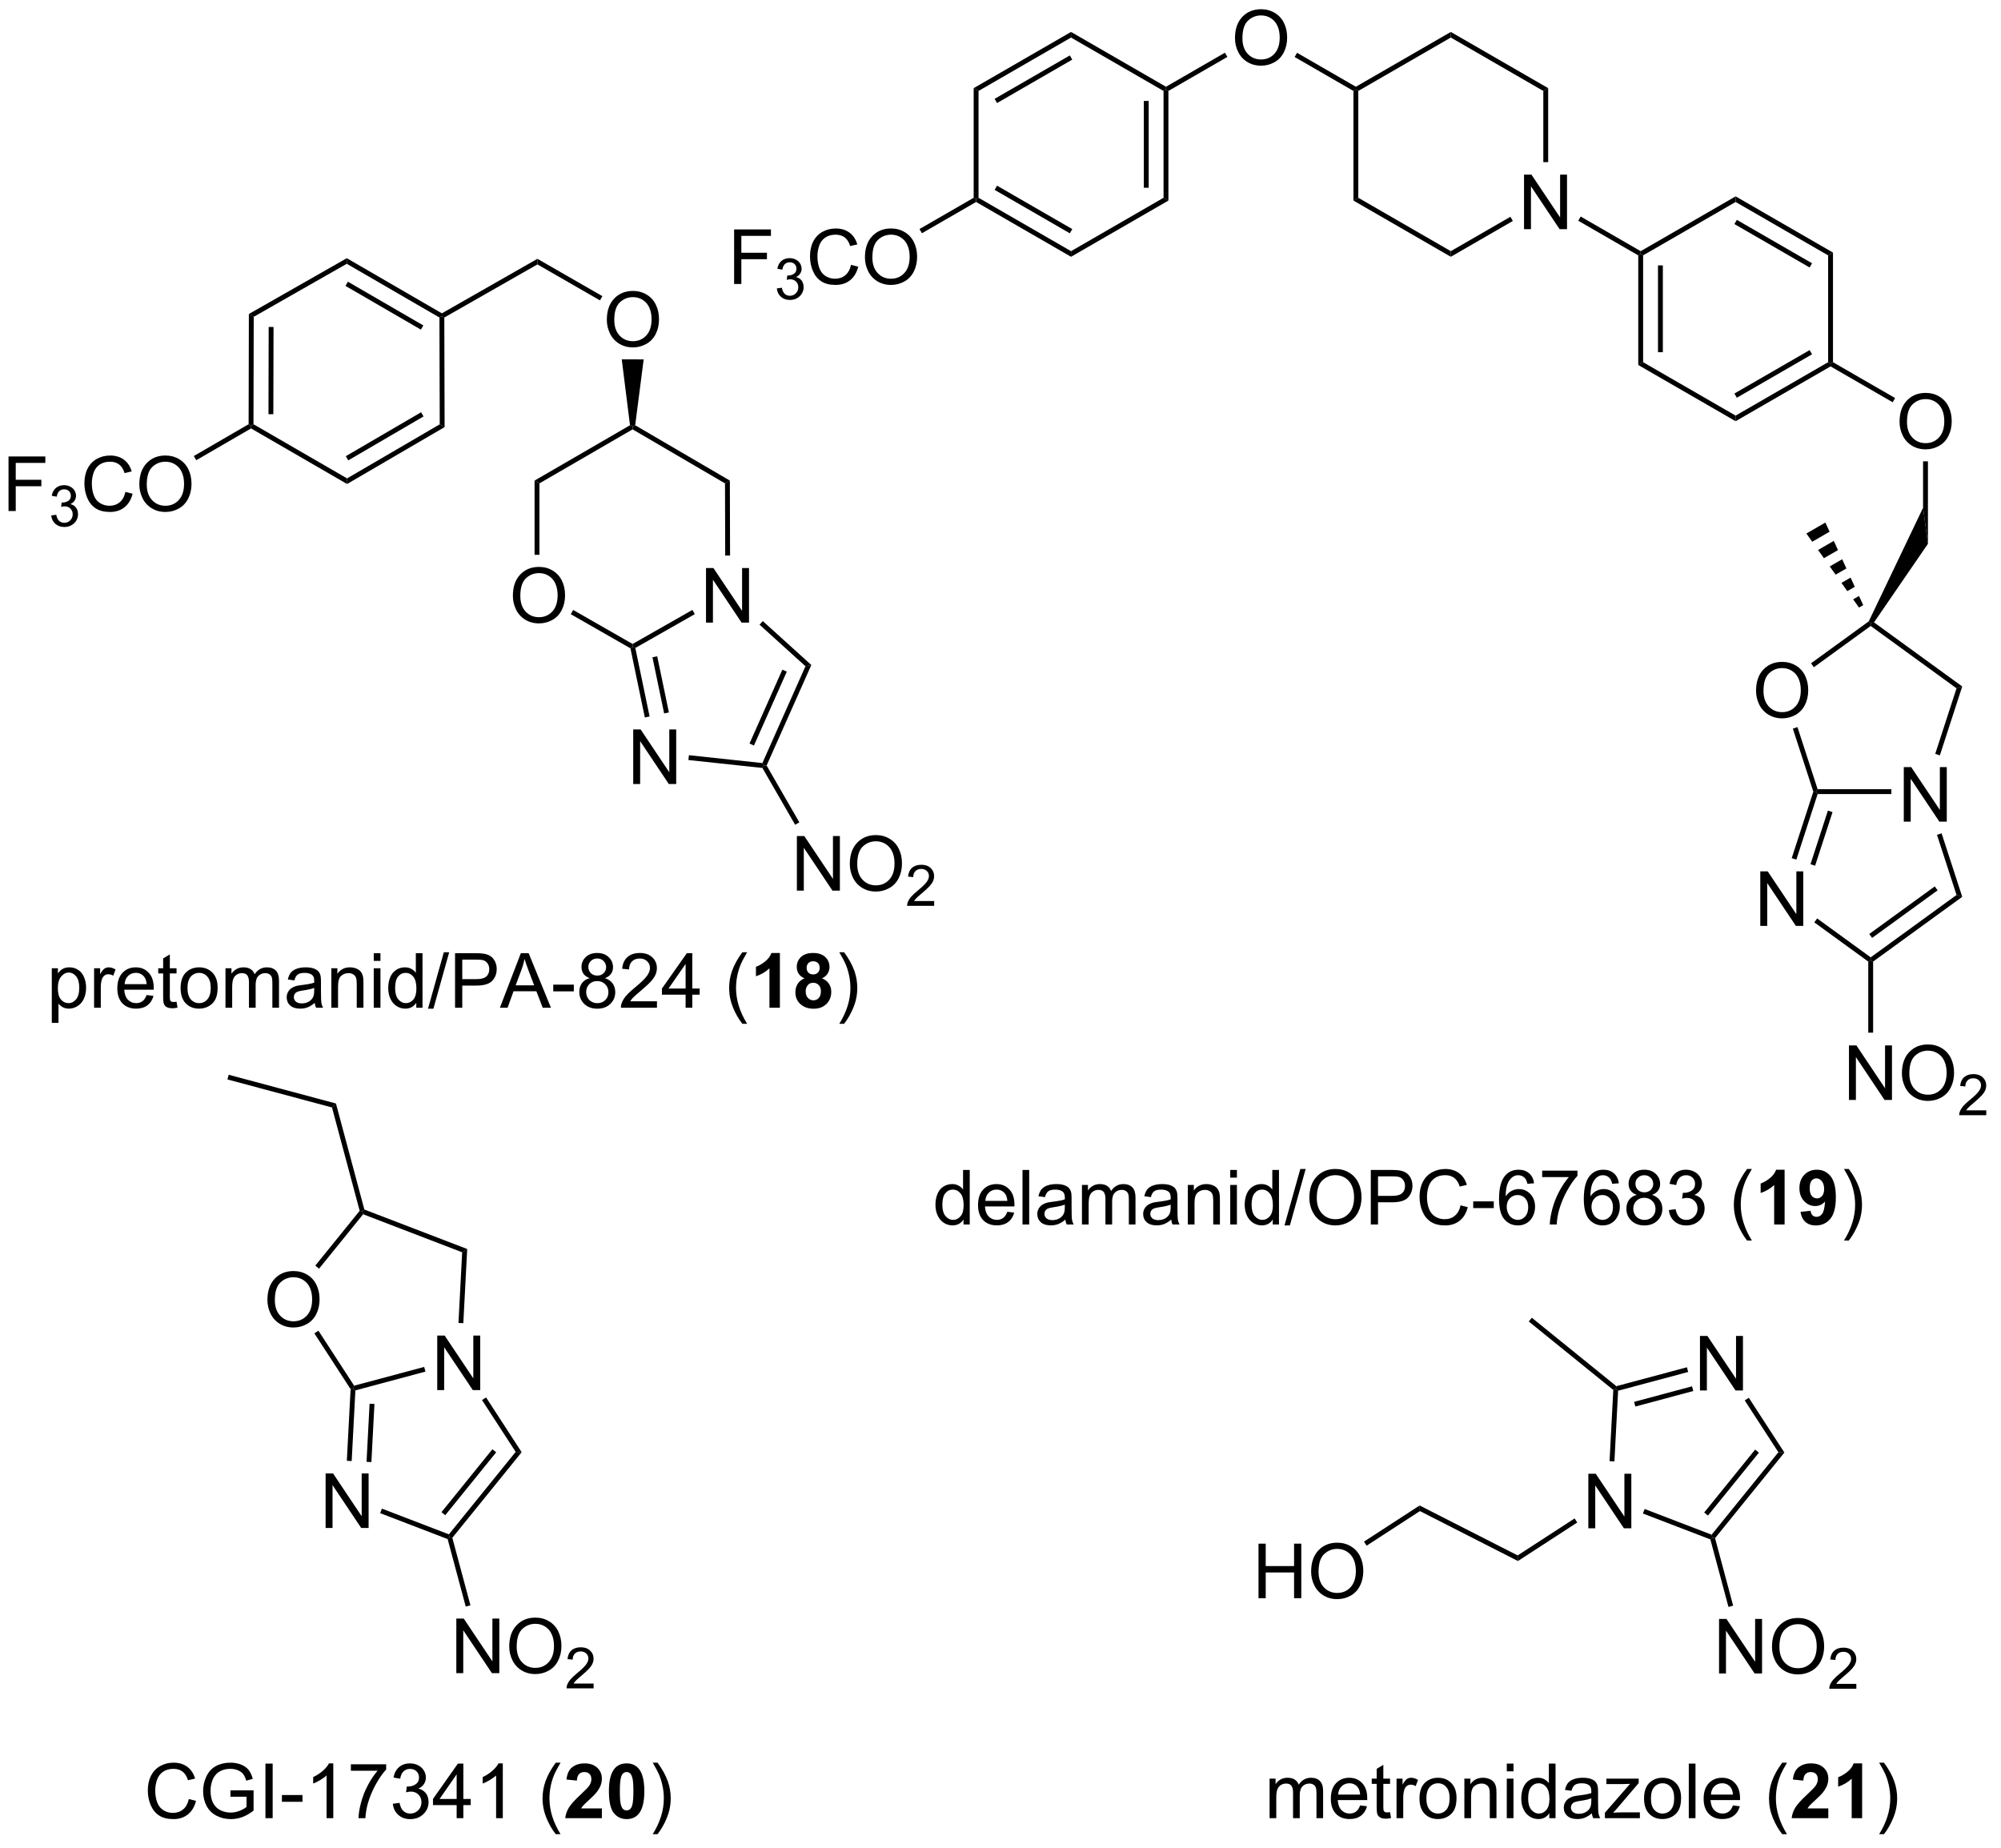 <?xml version="1.0" encoding="UTF-8"?>
<!DOCTYPE svg PUBLIC '-//W3C//DTD SVG 1.0//EN'
          'http://www.w3.org/TR/2001/REC-SVG-20010904/DTD/svg10.dtd'>
<svg stroke-dasharray="none" shape-rendering="auto" xmlns="http://www.w3.org/2000/svg" font-family="'Dialog'" text-rendering="auto" width="288" fill-opacity="1" color-interpolation="auto" color-rendering="auto" preserveAspectRatio="xMidYMid meet" font-size="12px" viewBox="0 0 288 266" fill="black" xmlns:xlink="http://www.w3.org/1999/xlink" stroke="black" image-rendering="auto" stroke-miterlimit="10" stroke-linecap="square" stroke-linejoin="miter" font-style="normal" stroke-width="1" height="266" stroke-dashoffset="0" font-weight="normal" stroke-opacity="1"
><!--Generated by the Batik Graphics2D SVG Generator--><defs id="genericDefs"
  /><g
  ><defs id="defs1"
    ><clipPath clipPathUnits="userSpaceOnUse" id="clipPath1"
      ><path d="M2.357 1.598 L217.918 1.598 L217.918 200.677 L2.357 200.677 L2.357 1.598 Z"
      /></clipPath
      ><clipPath clipPathUnits="userSpaceOnUse" id="clipPath2"
      ><path d="M227.449 8.885 L227.449 202.429 L437.017 202.429 L437.017 8.885 Z"
      /></clipPath
    ></defs
    ><g transform="scale(1.333,1.333) translate(-2.357,-1.598) matrix(1.029,0,0,1.029,-231.598,-7.541)"
    ><path d="M281.178 71.41 Q281.178 69.983 281.943 69.179 Q282.709 68.371 283.92 68.371 Q284.712 68.371 285.347 68.752 Q285.985 69.129 286.318 69.806 Q286.654 70.483 286.654 71.343 Q286.654 72.215 286.303 72.903 Q285.951 73.59 285.305 73.944 Q284.662 74.299 283.915 74.299 Q283.108 74.299 282.47 73.908 Q281.834 73.515 281.506 72.84 Q281.178 72.163 281.178 71.41 ZM281.959 71.421 Q281.959 72.457 282.514 73.054 Q283.071 73.647 283.912 73.647 Q284.766 73.647 285.318 73.046 Q285.873 72.444 285.873 71.34 Q285.873 70.64 285.636 70.119 Q285.399 69.598 284.943 69.311 Q284.49 69.022 283.923 69.022 Q283.118 69.022 282.537 69.577 Q281.959 70.129 281.959 71.421 Z" stroke="none" clip-path="url(#clipPath2)"
    /></g
    ><g transform="matrix(1.371,0,0,1.371,-311.939,-12.186)"
    ><path d="M301.645 74.254 L301.645 68.527 L302.423 68.527 L305.431 73.022 L305.431 68.527 L306.158 68.527 L306.158 74.254 L305.379 74.254 L302.371 69.754 L302.371 74.254 L301.645 74.254 Z" stroke="none" clip-path="url(#clipPath2)"
    /></g
    ><g transform="matrix(1.371,0,0,1.371,-311.939,-12.186)"
    ><path d="M294.002 91.199 L294.002 85.472 L294.781 85.472 L297.789 89.967 L297.789 85.472 L298.515 85.472 L298.515 91.199 L297.737 91.199 L294.729 86.699 L294.729 91.199 L294.002 91.199 Z" stroke="none" clip-path="url(#clipPath2)"
    /></g
    ><g transform="matrix(1.371,0,0,1.371,-311.939,-12.186)"
    ><path d="M291.233 42.472 Q291.233 41.045 291.999 40.241 Q292.765 39.433 293.976 39.433 Q294.767 39.433 295.403 39.813 Q296.041 40.191 296.374 40.868 Q296.71 41.545 296.71 42.405 Q296.71 43.277 296.358 43.965 Q296.007 44.652 295.361 45.006 Q294.718 45.36 293.97 45.36 Q293.163 45.36 292.525 44.97 Q291.89 44.577 291.562 43.902 Q291.233 43.225 291.233 42.472 ZM292.015 42.483 Q292.015 43.519 292.569 44.116 Q293.127 44.709 293.968 44.709 Q294.822 44.709 295.374 44.108 Q295.929 43.506 295.929 42.402 Q295.929 41.702 295.692 41.181 Q295.455 40.66 294.999 40.373 Q294.546 40.084 293.978 40.084 Q293.173 40.084 292.593 40.639 Q292.015 41.191 292.015 42.483 Z" stroke="none" clip-path="url(#clipPath2)"
    /></g
    ><g transform="matrix(1.371,0,0,1.371,-311.939,-12.186)"
    ><path d="M228.421 62.539 L228.421 56.812 L232.286 56.812 L232.286 57.487 L229.179 57.487 L229.179 59.26 L231.867 59.26 L231.867 59.937 L229.179 59.937 L229.179 62.539 L228.421 62.539 Z" stroke="none" clip-path="url(#clipPath2)"
    /></g
    ><g transform="matrix(1.371,0,0,1.371,-311.939,-12.186)"
    ><path d="M232.904 63.004 L233.431 62.934 Q233.523 63.383 233.74 63.58 Q233.958 63.777 234.273 63.777 Q234.644 63.777 234.9 63.52 Q235.158 63.262 235.158 62.881 Q235.158 62.518 234.919 62.283 Q234.683 62.047 234.316 62.047 Q234.167 62.047 233.945 62.105 L234.003 61.643 Q234.056 61.648 234.087 61.648 Q234.425 61.648 234.695 61.473 Q234.964 61.297 234.964 60.93 Q234.964 60.641 234.767 60.451 Q234.572 60.26 234.261 60.26 Q233.953 60.26 233.748 60.453 Q233.542 60.647 233.484 61.033 L232.957 60.94 Q233.054 60.408 233.396 60.117 Q233.74 59.826 234.25 59.826 Q234.601 59.826 234.896 59.977 Q235.193 60.127 235.349 60.389 Q235.505 60.648 235.505 60.941 Q235.505 61.221 235.355 61.449 Q235.207 61.678 234.913 61.812 Q235.294 61.9 235.505 62.178 Q235.716 62.453 235.716 62.869 Q235.716 63.432 235.306 63.824 Q234.896 64.215 234.269 64.215 Q233.704 64.215 233.329 63.879 Q232.957 63.541 232.904 63.004 Z" stroke="none" clip-path="url(#clipPath2)"
    /></g
    ><g transform="matrix(1.371,0,0,1.371,-311.939,-12.186)"
    ><path d="M240.692 60.531 L241.45 60.721 Q241.213 61.656 240.593 62.148 Q239.973 62.638 239.08 62.638 Q238.153 62.638 237.572 62.26 Q236.994 61.883 236.689 61.169 Q236.387 60.453 236.387 59.633 Q236.387 58.737 236.728 58.073 Q237.072 57.406 237.702 57.059 Q238.332 56.713 239.09 56.713 Q239.95 56.713 240.536 57.151 Q241.121 57.588 241.353 58.383 L240.606 58.557 Q240.408 57.932 240.028 57.648 Q239.65 57.362 239.075 57.362 Q238.416 57.362 237.97 57.679 Q237.528 57.994 237.348 58.528 Q237.168 59.062 237.168 59.627 Q237.168 60.359 237.382 60.903 Q237.595 61.448 238.043 61.718 Q238.494 61.987 239.017 61.987 Q239.653 61.987 240.093 61.619 Q240.536 61.252 240.692 60.531 ZM242.154 59.75 Q242.154 58.323 242.92 57.518 Q243.685 56.711 244.896 56.711 Q245.688 56.711 246.323 57.091 Q246.961 57.468 247.295 58.145 Q247.631 58.823 247.631 59.682 Q247.631 60.554 247.279 61.242 Q246.928 61.929 246.282 62.283 Q245.638 62.638 244.891 62.638 Q244.084 62.638 243.446 62.247 Q242.81 61.854 242.482 61.179 Q242.154 60.502 242.154 59.75 ZM242.935 59.76 Q242.935 60.797 243.49 61.393 Q244.047 61.987 244.888 61.987 Q245.743 61.987 246.295 61.385 Q246.849 60.783 246.849 59.679 Q246.849 58.979 246.612 58.458 Q246.375 57.937 245.92 57.651 Q245.467 57.362 244.899 57.362 Q244.094 57.362 243.513 57.916 Q242.935 58.468 242.935 59.76 Z" stroke="none" clip-path="url(#clipPath2)"
    /></g
    ><g transform="matrix(1.371,0,0,1.371,-311.939,-12.186)"
    ><path d="M232.964 116.28 L232.964 110.541 L233.605 110.541 L233.605 111.08 Q233.831 110.762 234.115 110.606 Q234.401 110.447 234.808 110.447 Q235.339 110.447 235.745 110.72 Q236.151 110.994 236.357 111.491 Q236.565 111.989 236.565 112.582 Q236.565 113.22 236.336 113.731 Q236.107 114.239 235.672 114.512 Q235.237 114.783 234.756 114.783 Q234.404 114.783 234.125 114.634 Q233.847 114.486 233.667 114.259 L233.667 116.28 L232.964 116.28 ZM233.599 112.637 Q233.599 113.439 233.922 113.822 Q234.248 114.205 234.709 114.205 Q235.178 114.205 235.511 113.809 Q235.847 113.41 235.847 112.58 Q235.847 111.785 235.519 111.392 Q235.193 110.996 234.74 110.996 Q234.292 110.996 233.946 111.418 Q233.599 111.837 233.599 112.637 ZM237.405 114.689 L237.405 110.541 L238.038 110.541 L238.038 111.168 Q238.28 110.728 238.483 110.587 Q238.689 110.447 238.937 110.447 Q239.291 110.447 239.658 110.673 L239.416 111.324 Q239.158 111.173 238.9 111.173 Q238.671 111.173 238.486 111.311 Q238.304 111.449 238.226 111.697 Q238.108 112.072 238.108 112.517 L238.108 114.689 L237.405 114.689 ZM242.916 113.353 L243.642 113.442 Q243.47 114.08 243.004 114.431 Q242.541 114.783 241.819 114.783 Q240.908 114.783 240.374 114.223 Q239.843 113.66 239.843 112.65 Q239.843 111.603 240.382 111.025 Q240.921 110.447 241.78 110.447 Q242.611 110.447 243.137 111.014 Q243.666 111.58 243.666 112.606 Q243.666 112.668 243.663 112.793 L240.569 112.793 Q240.608 113.478 240.955 113.843 Q241.304 114.205 241.822 114.205 Q242.21 114.205 242.483 114.001 Q242.757 113.798 242.916 113.353 ZM240.608 112.215 L242.924 112.215 Q242.877 111.692 242.658 111.431 Q242.322 111.025 241.788 111.025 Q241.304 111.025 240.973 111.35 Q240.642 111.673 240.608 112.215 ZM246.06 114.059 L246.162 114.681 Q245.865 114.744 245.631 114.744 Q245.248 114.744 245.037 114.624 Q244.826 114.501 244.74 114.304 Q244.654 114.106 244.654 113.473 L244.654 111.087 L244.138 111.087 L244.138 110.541 L244.654 110.541 L244.654 109.512 L245.355 109.09 L245.355 110.541 L246.06 110.541 L246.06 111.087 L245.355 111.087 L245.355 113.512 Q245.355 113.814 245.391 113.9 Q245.428 113.986 245.511 114.038 Q245.597 114.087 245.753 114.087 Q245.87 114.087 246.06 114.059 ZM246.486 112.614 Q246.486 111.462 247.127 110.908 Q247.663 110.447 248.431 110.447 Q249.288 110.447 249.83 111.007 Q250.374 111.567 250.374 112.556 Q250.374 113.356 250.132 113.817 Q249.892 114.275 249.434 114.53 Q248.976 114.783 248.431 114.783 Q247.562 114.783 247.023 114.225 Q246.486 113.666 246.486 112.614 ZM247.21 112.614 Q247.21 113.41 247.556 113.809 Q247.905 114.205 248.431 114.205 Q248.955 114.205 249.301 113.806 Q249.65 113.408 249.65 112.59 Q249.65 111.822 249.301 111.426 Q248.952 111.028 248.431 111.028 Q247.905 111.028 247.556 111.423 Q247.21 111.817 247.21 112.614 ZM251.198 114.689 L251.198 110.541 L251.826 110.541 L251.826 111.121 Q252.021 110.817 252.344 110.632 Q252.67 110.447 253.084 110.447 Q253.545 110.447 253.839 110.639 Q254.136 110.83 254.256 111.173 Q254.748 110.447 255.537 110.447 Q256.154 110.447 256.485 110.788 Q256.818 111.129 256.818 111.84 L256.818 114.689 L256.12 114.689 L256.12 112.074 Q256.12 111.653 256.05 111.468 Q255.982 111.283 255.803 111.171 Q255.623 111.056 255.381 111.056 Q254.943 111.056 254.654 111.348 Q254.365 111.637 254.365 112.278 L254.365 114.689 L253.662 114.689 L253.662 111.994 Q253.662 111.525 253.49 111.291 Q253.318 111.056 252.928 111.056 Q252.631 111.056 252.378 111.212 Q252.128 111.369 252.013 111.671 Q251.901 111.97 251.901 112.535 L251.901 114.689 L251.198 114.689 ZM260.568 114.176 Q260.178 114.509 259.815 114.647 Q259.456 114.783 259.042 114.783 Q258.357 114.783 257.99 114.449 Q257.623 114.114 257.623 113.595 Q257.623 113.291 257.761 113.038 Q257.901 112.785 258.125 112.634 Q258.349 112.481 258.631 112.403 Q258.839 112.348 259.256 112.298 Q260.107 112.197 260.511 112.056 Q260.513 111.91 260.513 111.871 Q260.513 111.442 260.315 111.267 Q260.045 111.028 259.513 111.028 Q259.019 111.028 258.782 111.202 Q258.545 111.376 258.433 111.817 L257.745 111.723 Q257.839 111.283 258.053 111.012 Q258.269 110.739 258.675 110.593 Q259.081 110.447 259.615 110.447 Q260.146 110.447 260.477 110.572 Q260.81 110.697 260.967 110.887 Q261.123 111.074 261.185 111.364 Q261.222 111.543 261.222 112.012 L261.222 112.949 Q261.222 113.931 261.266 114.192 Q261.31 114.449 261.443 114.689 L260.709 114.689 Q260.599 114.47 260.568 114.176 ZM260.511 112.606 Q260.128 112.762 259.362 112.871 Q258.928 112.934 258.748 113.012 Q258.568 113.09 258.469 113.241 Q258.373 113.392 258.373 113.574 Q258.373 113.856 258.586 114.043 Q258.8 114.231 259.209 114.231 Q259.615 114.231 259.93 114.054 Q260.248 113.876 260.396 113.567 Q260.511 113.33 260.511 112.864 L260.511 112.606 ZM262.312 114.689 L262.312 110.541 L262.944 110.541 L262.944 111.129 Q263.4 110.447 264.265 110.447 Q264.64 110.447 264.952 110.582 Q265.267 110.715 265.424 110.934 Q265.58 111.153 265.642 111.455 Q265.681 111.65 265.681 112.137 L265.681 114.689 L264.978 114.689 L264.978 112.166 Q264.978 111.736 264.895 111.522 Q264.814 111.309 264.606 111.184 Q264.398 111.056 264.116 111.056 Q263.666 111.056 263.34 111.343 Q263.015 111.626 263.015 112.423 L263.015 114.689 L262.312 114.689 ZM266.763 109.77 L266.763 108.962 L267.467 108.962 L267.467 109.77 L266.763 109.77 ZM266.763 114.689 L266.763 110.541 L267.467 110.541 L267.467 114.689 L266.763 114.689 ZM271.228 114.689 L271.228 114.166 Q270.835 114.783 270.069 114.783 Q269.572 114.783 269.155 114.509 Q268.741 114.236 268.512 113.746 Q268.283 113.254 268.283 112.619 Q268.283 111.996 268.489 111.491 Q268.697 110.986 269.111 110.718 Q269.525 110.447 270.038 110.447 Q270.413 110.447 270.705 110.606 Q270.999 110.762 271.181 111.017 L271.181 108.962 L271.882 108.962 L271.882 114.689 L271.228 114.689 ZM269.007 112.619 Q269.007 113.416 269.343 113.811 Q269.679 114.205 270.135 114.205 Q270.596 114.205 270.918 113.827 Q271.241 113.449 271.241 112.676 Q271.241 111.824 270.913 111.426 Q270.585 111.028 270.103 111.028 Q269.635 111.028 269.319 111.41 Q269.007 111.793 269.007 112.619 ZM272.459 114.788 L274.12 108.864 L274.683 108.864 L273.026 114.788 L272.459 114.788 ZM275.299 114.689 L275.299 108.962 L277.46 108.962 Q278.03 108.962 278.33 109.017 Q278.752 109.087 279.036 109.285 Q279.322 109.481 279.497 109.837 Q279.671 110.192 279.671 110.619 Q279.671 111.348 279.205 111.856 Q278.741 112.361 277.525 112.361 L276.056 112.361 L276.056 114.689 L275.299 114.689 ZM276.056 111.684 L277.538 111.684 Q278.273 111.684 278.58 111.41 Q278.89 111.137 278.89 110.642 Q278.89 110.283 278.707 110.028 Q278.525 109.77 278.228 109.689 Q278.038 109.637 277.523 109.637 L276.056 109.637 L276.056 111.684 ZM280.004 114.689 L282.205 108.962 L283.023 108.962 L285.366 114.689 L284.502 114.689 L283.835 112.955 L281.439 112.955 L280.812 114.689 L280.004 114.689 ZM281.658 112.337 L283.601 112.337 L283.002 110.751 Q282.728 110.028 282.596 109.564 Q282.486 110.114 282.288 110.658 L281.658 112.337 ZM285.608 112.97 L285.608 112.262 L287.767 112.262 L287.767 112.97 L285.608 112.97 ZM289.431 111.582 Q288.994 111.423 288.783 111.126 Q288.572 110.83 288.572 110.416 Q288.572 109.791 289.02 109.366 Q289.471 108.939 290.218 108.939 Q290.968 108.939 291.424 109.374 Q291.882 109.809 291.882 110.434 Q291.882 110.832 291.671 111.129 Q291.463 111.423 291.038 111.582 Q291.564 111.754 291.84 112.137 Q292.116 112.52 292.116 113.051 Q292.116 113.785 291.596 114.288 Q291.077 114.788 290.228 114.788 Q289.382 114.788 288.861 114.285 Q288.343 113.783 288.343 113.033 Q288.343 112.473 288.624 112.098 Q288.908 111.72 289.431 111.582 ZM289.291 110.392 Q289.291 110.798 289.551 111.056 Q289.814 111.314 290.233 111.314 Q290.64 111.314 290.898 111.059 Q291.158 110.801 291.158 110.431 Q291.158 110.043 290.89 109.78 Q290.624 109.517 290.226 109.517 Q289.822 109.517 289.556 109.775 Q289.291 110.033 289.291 110.392 ZM289.064 113.035 Q289.064 113.337 289.207 113.619 Q289.351 113.9 289.632 114.054 Q289.913 114.207 290.236 114.207 Q290.741 114.207 291.069 113.884 Q291.398 113.559 291.398 113.059 Q291.398 112.551 291.059 112.22 Q290.721 111.887 290.213 111.887 Q289.718 111.887 289.39 112.215 Q289.064 112.543 289.064 113.035 ZM296.495 114.012 L296.495 114.689 L292.709 114.689 Q292.701 114.434 292.792 114.199 Q292.935 113.814 293.253 113.439 Q293.573 113.064 294.175 112.572 Q295.107 111.806 295.435 111.358 Q295.763 110.91 295.763 110.512 Q295.763 110.095 295.464 109.809 Q295.167 109.52 294.685 109.52 Q294.178 109.52 293.873 109.824 Q293.568 110.129 293.565 110.668 L292.842 110.595 Q292.917 109.785 293.401 109.364 Q293.886 108.939 294.701 108.939 Q295.526 108.939 296.006 109.397 Q296.487 109.853 296.487 110.528 Q296.487 110.871 296.347 111.205 Q296.206 111.535 295.878 111.903 Q295.553 112.27 294.795 112.91 Q294.162 113.442 293.982 113.632 Q293.803 113.822 293.685 114.012 L296.495 114.012 ZM299.502 114.689 L299.502 113.317 L297.017 113.317 L297.017 112.673 L299.632 108.962 L300.205 108.962 L300.205 112.673 L300.978 112.673 L300.978 113.317 L300.205 113.317 L300.205 114.689 L299.502 114.689 ZM299.502 112.673 L299.502 110.09 L297.71 112.673 L299.502 112.673 ZM305.46 116.374 Q304.877 115.639 304.473 114.655 Q304.072 113.668 304.072 112.614 Q304.072 111.684 304.374 110.832 Q304.726 109.845 305.46 108.864 L305.963 108.864 Q305.491 109.676 305.338 110.025 Q305.101 110.564 304.963 111.15 Q304.796 111.879 304.796 112.619 Q304.796 114.496 305.963 116.374 L305.46 116.374 Z" stroke="none" clip-path="url(#clipPath2)"
    /></g
    ><g transform="matrix(1.371,0,0,1.371,-311.939,-12.186)"
    ><path d="M309.4 114.689 L308.304 114.689 L308.304 110.551 Q307.702 111.114 306.885 111.384 L306.885 110.387 Q307.314 110.246 307.817 109.856 Q308.322 109.462 308.51 108.939 L309.4 108.939 L309.4 114.689 ZM311.982 111.598 Q311.558 111.418 311.362 111.106 Q311.17 110.791 311.17 110.416 Q311.17 109.775 311.618 109.358 Q312.065 108.939 312.888 108.939 Q313.706 108.939 314.157 109.358 Q314.607 109.775 314.607 110.416 Q314.607 110.814 314.399 111.124 Q314.193 111.434 313.818 111.598 Q314.295 111.791 314.542 112.158 Q314.792 112.525 314.792 113.004 Q314.792 113.798 314.284 114.296 Q313.779 114.791 312.94 114.791 Q312.159 114.791 311.638 114.379 Q311.026 113.895 311.026 113.051 Q311.026 112.587 311.256 112.199 Q311.487 111.809 311.982 111.598 ZM312.209 110.494 Q312.209 110.822 312.394 111.007 Q312.581 111.189 312.888 111.189 Q313.201 111.189 313.388 111.004 Q313.576 110.817 313.576 110.489 Q313.576 110.181 313.391 109.996 Q313.206 109.809 312.901 109.809 Q312.584 109.809 312.396 109.996 Q312.209 110.184 312.209 110.494 ZM312.107 112.947 Q312.107 113.4 312.339 113.655 Q312.573 113.908 312.92 113.908 Q313.261 113.908 313.482 113.663 Q313.706 113.418 313.706 112.957 Q313.706 112.556 313.48 112.311 Q313.253 112.067 312.904 112.067 Q312.503 112.067 312.305 112.345 Q312.107 112.621 312.107 112.947 Z" stroke="none" clip-path="url(#clipPath2)"
    /></g
    ><g transform="matrix(1.371,0,0,1.371,-311.939,-12.186)"
    ><path d="M316.14 116.374 L315.635 116.374 Q316.804 114.496 316.804 112.619 Q316.804 111.884 316.635 111.16 Q316.502 110.574 316.265 110.035 Q316.111 109.684 315.635 108.864 L316.14 108.864 Q316.874 109.845 317.226 110.832 Q317.525 111.684 317.525 112.614 Q317.525 113.668 317.121 114.655 Q316.718 115.639 316.14 116.374 Z" stroke="none" clip-path="url(#clipPath2)"
    /></g
    ><g transform="matrix(1.371,0,0,1.371,-311.939,-12.186)"
    ><path d="M304.169 67.215 L303.658 67.216 L303.638 59.637 L304.147 59.343 Z" stroke="none" clip-path="url(#clipPath2)"
    /></g
    ><g transform="matrix(1.371,0,0,1.371,-311.939,-12.186)"
    ><path d="M304.147 59.343 L303.638 59.637 L293.936 53.966 L293.937 53.671 L294.209 53.535 Z" stroke="none" clip-path="url(#clipPath2)"
    /></g
    ><g transform="matrix(1.371,0,0,1.371,-311.939,-12.186)"
    ><path d="M293.664 53.534 L293.937 53.671 L293.936 53.966 L284.156 59.637 L283.646 59.343 Z" stroke="none" clip-path="url(#clipPath2)"
    /></g
    ><g transform="matrix(1.371,0,0,1.371,-311.939,-12.186)"
    ><path d="M283.646 59.343 L284.156 59.637 L284.156 67.133 L283.646 67.133 Z" stroke="none" clip-path="url(#clipPath2)"
    /></g
    ><g transform="matrix(1.371,0,0,1.371,-311.939,-12.186)"
    ><path d="M287.445 73.37 L287.698 72.927 L293.937 76.496 L293.937 76.789 L293.71 76.954 Z" stroke="none" clip-path="url(#clipPath2)"
    /></g
    ><g transform="matrix(1.371,0,0,1.371,-311.939,-12.186)"
    ><path d="M300.215 72.922 L300.467 73.365 L294.224 76.919 L293.937 76.789 L293.937 76.496 Z" stroke="none" clip-path="url(#clipPath2)"
    /></g
    ><g transform="matrix(1.371,0,0,1.371,-311.939,-12.186)"
    ><path d="M293.71 76.954 L293.937 76.789 L294.224 76.919 L295.722 84.109 L295.222 84.213 ZM296.021 77.895 L297.249 83.791 L297.748 83.687 L296.52 77.791 Z" stroke="none" clip-path="url(#clipPath2)"
    /></g
    ><g transform="matrix(1.371,0,0,1.371,-311.939,-12.186)"
    ><path d="M299.795 88.682 L299.849 88.174 L307.562 89 L307.72 89.274 L307.563 89.513 Z" stroke="none" clip-path="url(#clipPath2)"
    /></g
    ><g transform="matrix(1.371,0,0,1.371,-311.939,-12.186)"
    ><path d="M308.006 89.259 L307.72 89.274 L307.562 89 L312.084 78.835 L312.7 78.705 ZM306.675 87.159 L310.126 79.402 L309.659 79.195 L306.209 86.952 Z" stroke="none" clip-path="url(#clipPath2)"
    /></g
    ><g transform="matrix(1.371,0,0,1.371,-311.939,-12.186)"
    ><path d="M312.7 78.705 L312.084 78.835 L307.264 74.472 L307.607 74.094 Z" stroke="none" clip-path="url(#clipPath2)"
    /></g
    ><g transform="matrix(1.371,0,0,1.371,-311.939,-12.186)"
    ><path d="M294.209 53.535 L293.937 53.671 L293.664 53.534 L292.798 46.616 L295.1 46.62 Z" stroke="none" clip-path="url(#clipPath2)"
    /></g
    ><g transform="matrix(1.371,0,0,1.371,-311.939,-12.186)"
    ><path d="M290.764 39.981 L290.51 40.424 L283.945 36.648 L283.946 36.06 Z" stroke="none" clip-path="url(#clipPath2)"
    /></g
    ><g transform="matrix(1.371,0,0,1.371,-311.939,-12.186)"
    ><path d="M283.946 36.06 L283.945 36.648 L274.17 42.225 L273.914 42.077 L273.915 41.782 Z" stroke="none" clip-path="url(#clipPath2)"
    /></g
    ><g transform="matrix(1.371,0,0,1.371,-311.939,-12.186)"
    ><path d="M273.915 41.782 L273.914 42.077 L273.659 42.224 L263.931 36.583 L263.933 35.995 ZM271.968 43.054 L264.051 38.464 L263.795 38.905 L271.712 43.496 Z" stroke="none" clip-path="url(#clipPath2)"
    /></g
    ><g transform="matrix(1.371,0,0,1.371,-311.939,-12.186)"
    ><path d="M263.933 35.995 L263.931 36.583 L254.163 42.15 L253.653 41.853 Z" stroke="none" clip-path="url(#clipPath2)"
    /></g
    ><g transform="matrix(1.371,0,0,1.371,-311.939,-12.186)"
    ><path d="M253.653 41.853 L254.163 42.15 L254.137 53.426 L253.881 53.573 L253.627 53.426 ZM255.733 43.213 L255.712 52.373 L256.222 52.374 L256.243 43.214 Z" stroke="none" clip-path="url(#clipPath2)"
    /></g
    ><g transform="matrix(1.371,0,0,1.371,-311.939,-12.186)"
    ><path d="M253.882 53.868 L253.881 53.573 L254.137 53.426 L263.962 59.113 L263.963 59.703 Z" stroke="none" clip-path="url(#clipPath2)"
    /></g
    ><g transform="matrix(1.371,0,0,1.371,-311.939,-12.186)"
    ><path d="M263.963 59.703 L263.962 59.113 L273.691 53.436 L274.202 53.728 ZM264.087 57.222 L271.991 52.61 L271.734 52.169 L263.83 56.781 Z" stroke="none" clip-path="url(#clipPath2)"
    /></g
    ><g transform="matrix(1.371,0,0,1.371,-311.939,-12.186)"
    ><path d="M274.202 53.728 L273.691 53.436 L273.659 42.224 L273.914 42.077 L274.17 42.225 Z" stroke="none" clip-path="url(#clipPath2)"
    /></g
    ><g transform="matrix(1.371,0,0,1.371,-311.939,-12.186)"
    ><path d="M253.627 53.426 L253.881 53.573 L253.882 53.868 L248.129 57.206 L247.873 56.764 Z" stroke="none" clip-path="url(#clipPath2)"
    /></g
    ><g transform="matrix(1.371,0,0,1.371,-311.939,-12.186)"
    ><path d="M311.184 102.391 L311.184 96.664 L311.963 96.664 L314.971 101.159 L314.971 96.664 L315.697 96.664 L315.697 102.391 L314.918 102.391 L311.911 97.891 L311.911 102.391 L311.184 102.391 ZM316.74 99.602 Q316.74 98.174 317.506 97.37 Q318.271 96.562 319.482 96.562 Q320.274 96.562 320.909 96.943 Q321.547 97.32 321.881 97.997 Q322.217 98.674 322.217 99.534 Q322.217 100.406 321.865 101.094 Q321.514 101.781 320.868 102.135 Q320.224 102.49 319.477 102.49 Q318.67 102.49 318.032 102.099 Q317.396 101.706 317.068 101.031 Q316.74 100.354 316.74 99.602 ZM317.521 99.612 Q317.521 100.648 318.076 101.245 Q318.633 101.838 319.474 101.838 Q320.329 101.838 320.881 101.237 Q321.435 100.635 321.435 99.531 Q321.435 98.831 321.198 98.31 Q320.961 97.789 320.506 97.503 Q320.053 97.213 319.485 97.213 Q318.68 97.213 318.099 97.768 Q317.521 98.32 317.521 99.612 Z" stroke="none" clip-path="url(#clipPath2)"
    /></g
    ><g transform="matrix(1.371,0,0,1.371,-311.939,-12.186)"
    ><path d="M325.596 103.483 L325.596 103.991 L322.756 103.991 Q322.75 103.799 322.819 103.623 Q322.926 103.334 323.165 103.053 Q323.405 102.772 323.856 102.403 Q324.555 101.829 324.801 101.493 Q325.047 101.157 325.047 100.858 Q325.047 100.545 324.823 100.33 Q324.6 100.114 324.239 100.114 Q323.858 100.114 323.629 100.342 Q323.401 100.571 323.399 100.975 L322.856 100.92 Q322.913 100.313 323.276 99.996 Q323.639 99.678 324.25 99.678 Q324.87 99.678 325.229 100.022 Q325.59 100.364 325.59 100.87 Q325.59 101.127 325.485 101.377 Q325.379 101.625 325.133 101.901 Q324.889 102.176 324.321 102.657 Q323.846 103.055 323.711 103.198 Q323.577 103.34 323.489 103.483 L325.596 103.483 Z" stroke="none" clip-path="url(#clipPath2)"
    /></g
    ><g transform="matrix(1.371,0,0,1.371,-311.939,-12.186)"
    ><path d="M307.563 89.513 L307.72 89.274 L308.006 89.259 L311.443 95.224 L311.001 95.479 Z" stroke="none" clip-path="url(#clipPath2)"
    /></g
    ><g transform="matrix(1.371,0,0,1.371,-311.939,-12.186)"
    ><path d="M357.176 12.896 Q357.176 11.469 357.941 10.665 Q358.707 9.857 359.918 9.857 Q360.71 9.857 361.345 10.238 Q361.983 10.615 362.316 11.292 Q362.652 11.969 362.652 12.829 Q362.652 13.701 362.301 14.389 Q361.949 15.076 361.303 15.43 Q360.66 15.784 359.913 15.784 Q359.105 15.784 358.467 15.394 Q357.832 15.001 357.504 14.326 Q357.176 13.649 357.176 12.896 ZM357.957 12.907 Q357.957 13.943 358.512 14.54 Q359.069 15.133 359.91 15.133 Q360.764 15.133 361.316 14.532 Q361.871 13.93 361.871 12.826 Q361.871 12.126 361.634 11.605 Q361.397 11.084 360.941 10.797 Q360.488 10.508 359.921 10.508 Q359.116 10.508 358.535 11.063 Q357.957 11.615 357.957 12.907 Z" stroke="none" clip-path="url(#clipPath2)"
    /></g
    ><g transform="matrix(1.371,0,0,1.371,-311.939,-12.186)"
    ><path d="M387.52 32.949 L387.52 27.222 L388.299 27.222 L391.307 31.717 L391.307 27.222 L392.033 27.222 L392.033 32.949 L391.255 32.949 L388.247 28.448 L388.247 32.949 L387.52 32.949 Z" stroke="none" clip-path="url(#clipPath2)"
    /></g
    ><g transform="matrix(1.371,0,0,1.371,-311.939,-12.186)"
    ><path d="M426.943 53.177 Q426.943 51.75 427.709 50.945 Q428.474 50.138 429.685 50.138 Q430.477 50.138 431.113 50.518 Q431.75 50.895 432.084 51.573 Q432.42 52.25 432.42 53.109 Q432.42 53.981 432.068 54.669 Q431.717 55.356 431.071 55.711 Q430.428 56.065 429.68 56.065 Q428.873 56.065 428.235 55.674 Q427.599 55.281 427.271 54.606 Q426.943 53.929 426.943 53.177 ZM427.724 53.187 Q427.724 54.224 428.279 54.82 Q428.837 55.414 429.678 55.414 Q430.532 55.414 431.084 54.812 Q431.639 54.211 431.639 53.106 Q431.639 52.406 431.402 51.885 Q431.165 51.364 430.709 51.078 Q430.256 50.789 429.688 50.789 Q428.883 50.789 428.303 51.343 Q427.724 51.895 427.724 53.187 Z" stroke="none" clip-path="url(#clipPath2)"
    /></g
    ><g transform="matrix(1.371,0,0,1.371,-311.939,-12.186)"
    ><path d="M411.878 81.417 Q411.878 79.99 412.644 79.185 Q413.409 78.378 414.62 78.378 Q415.412 78.378 416.048 78.758 Q416.685 79.136 417.019 79.813 Q417.355 80.49 417.355 81.349 Q417.355 82.222 417.003 82.909 Q416.652 83.597 416.006 83.951 Q415.363 84.305 414.615 84.305 Q413.808 84.305 413.17 83.914 Q412.534 83.521 412.206 82.847 Q411.878 82.169 411.878 81.417 ZM412.659 81.427 Q412.659 82.464 413.214 83.06 Q413.772 83.654 414.613 83.654 Q415.467 83.654 416.019 83.052 Q416.574 82.451 416.574 81.347 Q416.574 80.646 416.337 80.125 Q416.1 79.604 415.644 79.318 Q415.191 79.029 414.623 79.029 Q413.818 79.029 413.238 79.584 Q412.659 80.136 412.659 81.427 Z" stroke="none" clip-path="url(#clipPath2)"
    /></g
    ><g transform="matrix(1.371,0,0,1.371,-311.939,-12.186)"
    ><path d="M412.322 106.097 L412.322 100.37 L413.101 100.37 L416.109 104.865 L416.109 100.37 L416.835 100.37 L416.835 106.097 L416.057 106.097 L413.049 101.597 L413.049 106.097 L412.322 106.097 Z" stroke="none" clip-path="url(#clipPath2)"
    /></g
    ><g transform="matrix(1.371,0,0,1.371,-311.939,-12.186)"
    ><path d="M427.387 95.151 L427.387 89.425 L428.166 89.425 L431.174 93.919 L431.174 89.425 L431.9 89.425 L431.9 95.151 L431.122 95.151 L428.114 90.651 L428.114 95.151 L427.387 95.151 Z" stroke="none" clip-path="url(#clipPath2)"
    /></g
    ><g transform="matrix(1.371,0,0,1.371,-311.939,-12.186)"
    ><path d="M329.999 30.093 L329.999 29.799 L330.254 29.651 L339.965 35.258 L339.965 35.847 ZM331.943 28.823 L339.838 33.382 L340.093 32.94 L332.198 28.381 Z" stroke="none" clip-path="url(#clipPath2)"
    /></g
    ><g transform="matrix(1.371,0,0,1.371,-311.939,-12.186)"
    ><path d="M339.965 35.847 L339.965 35.258 L349.677 29.651 L350.187 29.946 Z" stroke="none" clip-path="url(#clipPath2)"
    /></g
    ><g transform="matrix(1.371,0,0,1.371,-311.939,-12.186)"
    ><path d="M350.187 29.946 L349.677 29.651 L349.677 18.437 L349.932 18.29 L350.187 18.437 ZM348.116 28.602 L348.116 19.486 L347.606 19.486 L347.606 28.602 Z" stroke="none" clip-path="url(#clipPath2)"
    /></g
    ><g transform="matrix(1.371,0,0,1.371,-311.939,-12.186)"
    ><path d="M350.187 18.437 L349.932 18.29 L349.932 17.995 L356.121 14.422 L356.377 14.864 Z" stroke="none" clip-path="url(#clipPath2)"
    /></g
    ><g transform="matrix(1.371,0,0,1.371,-311.939,-12.186)"
    ><path d="M363.438 14.873 L363.693 14.431 L369.866 17.995 L369.866 18.29 L369.611 18.437 Z" stroke="none" clip-path="url(#clipPath2)"
    /></g
    ><g transform="matrix(1.371,0,0,1.371,-311.939,-12.186)"
    ><path d="M369.611 18.437 L369.866 18.29 L370.121 18.437 L370.121 29.651 L369.611 29.946 Z" stroke="none" clip-path="url(#clipPath2)"
    /></g
    ><g transform="matrix(1.371,0,0,1.371,-311.939,-12.186)"
    ><path d="M369.611 29.946 L370.121 29.651 L379.833 35.258 L379.833 35.847 Z" stroke="none" clip-path="url(#clipPath2)"
    /></g
    ><g transform="matrix(1.371,0,0,1.371,-311.939,-12.186)"
    ><path d="M379.833 35.847 L379.833 35.258 L386.089 31.646 L386.344 32.088 Z" stroke="none" clip-path="url(#clipPath2)"
    /></g
    ><g transform="matrix(1.371,0,0,1.371,-311.939,-12.186)"
    ><path d="M393.212 32.063 L393.467 31.622 L399.766 35.258 L399.766 35.553 L399.511 35.7 Z" stroke="none" clip-path="url(#clipPath2)"
    /></g
    ><g transform="matrix(1.371,0,0,1.371,-311.939,-12.186)"
    ><path d="M399.511 35.7 L399.766 35.553 L400.021 35.7 L400.021 46.914 L399.511 47.209 ZM401.583 36.749 L401.583 45.865 L402.093 45.865 L402.093 36.749 Z" stroke="none" clip-path="url(#clipPath2)"
    /></g
    ><g transform="matrix(1.371,0,0,1.371,-311.939,-12.186)"
    ><path d="M399.511 47.209 L400.021 46.914 L409.733 52.521 L409.733 53.11 Z" stroke="none" clip-path="url(#clipPath2)"
    /></g
    ><g transform="matrix(1.371,0,0,1.371,-311.939,-12.186)"
    ><path d="M409.733 53.11 L409.733 52.521 L419.445 46.914 L419.7 47.061 L419.7 47.356 ZM409.861 50.645 L417.756 46.086 L417.501 45.645 L409.605 50.203 Z" stroke="none" clip-path="url(#clipPath2)"
    /></g
    ><g transform="matrix(1.371,0,0,1.371,-311.939,-12.186)"
    ><path d="M419.7 47.356 L419.7 47.061 L419.955 46.914 L426.477 50.68 L426.222 51.121 Z" stroke="none" clip-path="url(#clipPath2)"
    /></g
    ><g transform="matrix(1.371,0,0,1.371,-311.939,-12.186)"
    ><path d="M429.411 62.198 L429.922 65.981 L424.262 74.23 L423.912 74.291 L423.711 74.122 Z" stroke="none" clip-path="url(#clipPath2)"
    /></g
    ><g transform="matrix(1.371,0,0,1.371,-311.939,-12.186)"
    ><path d="M423.711 74.122 L423.912 74.291 L423.912 74.607 L417.949 78.939 L417.649 78.526 Z" stroke="none" clip-path="url(#clipPath2)"
    /></g
    ><g transform="matrix(1.371,0,0,1.371,-311.939,-12.186)"
    ><path d="M415.74 85.384 L416.225 85.226 L418.343 91.746 L418.158 92.001 L417.89 92.001 Z" stroke="none" clip-path="url(#clipPath2)"
    /></g
    ><g transform="matrix(1.371,0,0,1.371,-311.939,-12.186)"
    ><path d="M417.89 92.001 L418.158 92.001 L418.343 92.256 L416.108 99.137 L415.622 98.98 ZM419.42 93.994 L417.592 99.62 L418.078 99.777 L419.906 94.152 Z" stroke="none" clip-path="url(#clipPath2)"
    /></g
    ><g transform="matrix(1.371,0,0,1.371,-311.939,-12.186)"
    ><path d="M417.992 105.725 L418.292 105.312 L423.912 109.396 L423.912 109.711 L423.657 109.841 Z" stroke="none" clip-path="url(#clipPath2)"
    /></g
    ><g transform="matrix(1.371,0,0,1.371,-311.939,-12.186)"
    ><path d="M424.167 109.841 L423.912 109.711 L423.912 109.396 L432.923 102.849 L433.523 103.044 ZM424.062 107.357 L430.938 102.362 L430.638 101.949 L423.762 106.944 Z" stroke="none" clip-path="url(#clipPath2)"
    /></g
    ><g transform="matrix(1.371,0,0,1.371,-311.939,-12.186)"
    ><path d="M433.523 103.044 L432.923 102.849 L430.871 96.534 L431.356 96.376 Z" stroke="none" clip-path="url(#clipPath2)"
    /></g
    ><g transform="matrix(1.371,0,0,1.371,-311.939,-12.186)"
    ><path d="M418.343 92.256 L418.158 92.001 L418.343 91.746 L426.083 91.746 L426.083 92.256 Z" stroke="none" clip-path="url(#clipPath2)"
    /></g
    ><g transform="matrix(1.371,0,0,1.371,-311.939,-12.186)"
    ><path d="M431.173 88.192 L430.687 88.034 L432.923 81.153 L433.523 80.958 Z" stroke="none" clip-path="url(#clipPath2)"
    /></g
    ><g transform="matrix(1.371,0,0,1.371,-311.939,-12.186)"
    ><path d="M423.912 74.607 L423.912 74.291 L424.262 74.23 L433.523 80.958 L432.923 81.153 Z" stroke="none" clip-path="url(#clipPath2)"
    /></g
    ><g transform="matrix(1.371,0,0,1.371,-311.939,-12.186)"
    ><path d="M422.685 72.676 L422.071 71.812 L422.685 71.457 L423.127 72.421 ZM421.457 70.948 L420.844 70.084 L421.803 69.53 L422.244 70.494 ZM420.23 69.22 L419.616 68.356 L420.92 67.603 L421.361 68.567 ZM419.002 67.492 L418.389 66.628 L420.037 65.676 L420.479 66.64 ZM417.775 65.764 L417.161 64.9 L419.155 63.749 L419.596 64.713 Z" stroke="none" clip-path="url(#clipPath2)"
    /></g
    ><g transform="matrix(1.371,0,0,1.371,-311.939,-12.186)"
    ><path d="M419.955 46.914 L419.7 47.061 L419.445 46.914 L419.445 35.7 L419.955 35.406 Z" stroke="none" clip-path="url(#clipPath2)"
    /></g
    ><g transform="matrix(1.371,0,0,1.371,-311.939,-12.186)"
    ><path d="M419.955 35.406 L419.445 35.7 L409.733 30.093 L409.733 29.504 ZM417.756 36.528 L409.861 31.97 L409.605 32.411 L417.501 36.97 Z" stroke="none" clip-path="url(#clipPath2)"
    /></g
    ><g transform="matrix(1.371,0,0,1.371,-311.939,-12.186)"
    ><path d="M400.021 35.7 L399.766 35.553 L399.766 35.258 L409.733 29.504 L409.733 30.093 Z" stroke="none" clip-path="url(#clipPath2)"
    /></g
    ><g transform="matrix(1.371,0,0,1.371,-311.939,-12.186)"
    ><path d="M390.055 25.91 L389.544 25.91 L389.544 18.437 L390.055 18.142 Z" stroke="none" clip-path="url(#clipPath2)"
    /></g
    ><g transform="matrix(1.371,0,0,1.371,-311.939,-12.186)"
    ><path d="M390.055 18.142 L389.544 18.437 L379.833 12.83 L379.833 12.241 Z" stroke="none" clip-path="url(#clipPath2)"
    /></g
    ><g transform="matrix(1.371,0,0,1.371,-311.939,-12.186)"
    ><path d="M370.121 18.437 L369.866 18.29 L369.866 17.995 L379.833 12.241 L379.833 12.83 Z" stroke="none" clip-path="url(#clipPath2)"
    /></g
    ><g transform="matrix(1.371,0,0,1.371,-311.939,-12.186)"
    ><path d="M349.932 17.995 L349.932 18.29 L349.677 18.437 L339.965 12.83 L339.965 12.241 Z" stroke="none" clip-path="url(#clipPath2)"
    /></g
    ><g transform="matrix(1.371,0,0,1.371,-311.939,-12.186)"
    ><path d="M339.965 12.241 L339.965 12.83 L330.254 18.437 L329.743 18.142 ZM339.838 14.707 L331.943 19.265 L332.198 19.707 L340.093 15.148 Z" stroke="none" clip-path="url(#clipPath2)"
    /></g
    ><g transform="matrix(1.371,0,0,1.371,-311.939,-12.186)"
    ><path d="M330.254 29.651 L329.999 29.799 L329.743 29.651 L329.743 18.142 L330.254 18.437 Z" stroke="none" clip-path="url(#clipPath2)"
    /></g
    ><g transform="matrix(1.371,0,0,1.371,-311.939,-12.186)"
    ><path d="M304.595 38.703 L304.595 32.976 L308.46 32.976 L308.46 33.651 L305.353 33.651 L305.353 35.424 L308.041 35.424 L308.041 36.101 L305.353 36.101 L305.353 38.703 L304.595 38.703 Z" stroke="none" clip-path="url(#clipPath2)"
    /></g
    ><g transform="matrix(1.371,0,0,1.371,-311.939,-12.186)"
    ><path d="M309.078 39.168 L309.605 39.098 Q309.697 39.547 309.914 39.744 Q310.132 39.941 310.447 39.941 Q310.818 39.941 311.074 39.684 Q311.332 39.426 311.332 39.045 Q311.332 38.682 311.093 38.447 Q310.857 38.211 310.49 38.211 Q310.341 38.211 310.119 38.27 L310.177 37.807 Q310.23 37.813 310.261 37.813 Q310.599 37.813 310.869 37.637 Q311.138 37.461 311.138 37.094 Q311.138 36.805 310.941 36.615 Q310.746 36.424 310.435 36.424 Q310.127 36.424 309.921 36.617 Q309.716 36.811 309.658 37.197 L309.13 37.104 Q309.228 36.572 309.57 36.281 Q309.914 35.99 310.423 35.99 Q310.775 35.99 311.07 36.141 Q311.367 36.291 311.523 36.553 Q311.679 36.813 311.679 37.105 Q311.679 37.385 311.529 37.613 Q311.38 37.842 311.087 37.977 Q311.468 38.065 311.679 38.342 Q311.89 38.617 311.89 39.033 Q311.89 39.596 311.48 39.988 Q311.07 40.379 310.443 40.379 Q309.878 40.379 309.503 40.043 Q309.13 39.705 309.078 39.168 Z" stroke="none" clip-path="url(#clipPath2)"
    /></g
    ><g transform="matrix(1.371,0,0,1.371,-311.939,-12.186)"
    ><path d="M316.866 36.695 L317.624 36.885 Q317.387 37.82 316.767 38.312 Q316.147 38.802 315.254 38.802 Q314.327 38.802 313.746 38.424 Q313.168 38.047 312.863 37.333 Q312.561 36.617 312.561 35.797 Q312.561 34.901 312.902 34.237 Q313.246 33.57 313.876 33.224 Q314.506 32.877 315.264 32.877 Q316.124 32.877 316.71 33.315 Q317.296 33.752 317.527 34.547 L316.78 34.721 Q316.582 34.096 316.202 33.812 Q315.824 33.526 315.249 33.526 Q314.59 33.526 314.144 33.843 Q313.702 34.158 313.522 34.692 Q313.342 35.226 313.342 35.791 Q313.342 36.523 313.556 37.067 Q313.769 37.612 314.217 37.883 Q314.668 38.151 315.191 38.151 Q315.827 38.151 316.267 37.783 Q316.71 37.416 316.866 36.695 ZM318.328 35.914 Q318.328 34.487 319.094 33.682 Q319.859 32.875 321.07 32.875 Q321.862 32.875 322.497 33.255 Q323.135 33.633 323.469 34.31 Q323.805 34.987 323.805 35.846 Q323.805 36.718 323.453 37.406 Q323.101 38.093 322.456 38.448 Q321.812 38.802 321.065 38.802 Q320.258 38.802 319.62 38.411 Q318.984 38.018 318.656 37.343 Q318.328 36.666 318.328 35.914 ZM319.109 35.924 Q319.109 36.961 319.664 37.557 Q320.221 38.151 321.062 38.151 Q321.917 38.151 322.469 37.549 Q323.023 36.948 323.023 35.843 Q323.023 35.143 322.786 34.622 Q322.549 34.101 322.094 33.815 Q321.641 33.526 321.073 33.526 Q320.268 33.526 319.687 34.08 Q319.109 34.633 319.109 35.924 Z" stroke="none" clip-path="url(#clipPath2)"
    /></g
    ><g transform="matrix(1.371,0,0,1.371,-311.939,-12.186)"
    ><path d="M329.743 29.651 L329.999 29.799 L329.999 30.093 L324.31 33.377 L324.055 32.936 Z" stroke="none" clip-path="url(#clipPath2)"
    /></g
    ><g transform="matrix(1.371,0,0,1.371,-311.939,-12.186)"
    ><path d="M421.633 124.37 L421.633 118.643 L422.412 118.643 L425.419 123.138 L425.419 118.643 L426.146 118.643 L426.146 124.37 L425.367 124.37 L422.36 119.87 L422.36 124.37 L421.633 124.37 ZM427.189 121.581 Q427.189 120.154 427.955 119.349 Q428.72 118.542 429.931 118.542 Q430.723 118.542 431.358 118.922 Q431.996 119.3 432.33 119.977 Q432.666 120.654 432.666 121.513 Q432.666 122.385 432.314 123.073 Q431.962 123.76 431.317 124.115 Q430.673 124.469 429.926 124.469 Q429.119 124.469 428.481 124.078 Q427.845 123.685 427.517 123.01 Q427.189 122.333 427.189 121.581 ZM427.97 121.591 Q427.97 122.628 428.525 123.224 Q429.082 123.818 429.923 123.818 Q430.777 123.818 431.33 123.216 Q431.884 122.615 431.884 121.51 Q431.884 120.81 431.647 120.289 Q431.41 119.768 430.955 119.482 Q430.502 119.193 429.934 119.193 Q429.129 119.193 428.548 119.748 Q427.97 120.3 427.97 121.591 Z" stroke="none" clip-path="url(#clipPath2)"
    /></g
    ><g transform="matrix(1.371,0,0,1.371,-311.939,-12.186)"
    ><path d="M436.045 125.462 L436.045 125.97 L433.205 125.97 Q433.199 125.778 433.268 125.603 Q433.375 125.314 433.613 125.032 Q433.854 124.751 434.305 124.382 Q435.004 123.808 435.25 123.472 Q435.496 123.136 435.496 122.837 Q435.496 122.525 435.272 122.31 Q435.049 122.093 434.688 122.093 Q434.307 122.093 434.078 122.322 Q433.85 122.55 433.848 122.954 L433.305 122.9 Q433.361 122.292 433.725 121.976 Q434.088 121.657 434.699 121.657 Q435.318 121.657 435.678 122.001 Q436.039 122.343 436.039 122.849 Q436.039 123.107 435.934 123.357 Q435.828 123.605 435.582 123.88 Q435.338 124.155 434.77 124.636 Q434.295 125.034 434.16 125.177 Q434.026 125.32 433.938 125.462 L436.045 125.462 Z" stroke="none" clip-path="url(#clipPath2)"
    /></g
    ><g transform="matrix(1.371,0,0,1.371,-311.939,-12.186)"
    ><path d="M423.657 109.841 L423.912 109.711 L424.167 109.841 L424.167 117.306 L423.657 117.306 Z" stroke="none" clip-path="url(#clipPath2)"
    /></g
    ><g transform="matrix(1.371,0,0,1.371,-311.939,-12.186)"
    ><path d="M328.676 137.443 L328.676 136.92 Q328.283 137.537 327.517 137.537 Q327.02 137.537 326.603 137.264 Q326.189 136.99 325.96 136.501 Q325.731 136.008 325.731 135.373 Q325.731 134.751 325.937 134.245 Q326.145 133.74 326.559 133.472 Q326.973 133.201 327.486 133.201 Q327.861 133.201 328.153 133.36 Q328.447 133.516 328.629 133.771 L328.629 131.717 L329.33 131.717 L329.33 137.443 L328.676 137.443 ZM326.455 135.373 Q326.455 136.17 326.791 136.566 Q327.127 136.959 327.582 136.959 Q328.043 136.959 328.366 136.581 Q328.689 136.204 328.689 135.43 Q328.689 134.579 328.361 134.18 Q328.033 133.782 327.551 133.782 Q327.082 133.782 326.767 134.165 Q326.455 134.548 326.455 135.373 ZM333.274 136.107 L334 136.196 Q333.829 136.834 333.362 137.185 Q332.899 137.537 332.178 137.537 Q331.266 137.537 330.732 136.977 Q330.201 136.415 330.201 135.404 Q330.201 134.357 330.74 133.779 Q331.279 133.201 332.139 133.201 Q332.969 133.201 333.495 133.769 Q334.024 134.334 334.024 135.36 Q334.024 135.423 334.021 135.548 L330.928 135.548 Q330.967 136.232 331.313 136.597 Q331.662 136.959 332.18 136.959 Q332.568 136.959 332.842 136.756 Q333.115 136.553 333.274 136.107 ZM330.967 134.969 L333.282 134.969 Q333.235 134.446 333.016 134.185 Q332.68 133.779 332.146 133.779 Q331.662 133.779 331.331 134.105 Q331 134.428 330.967 134.969 ZM334.869 137.443 L334.869 131.717 L335.572 131.717 L335.572 137.443 L334.869 137.443 ZM339.368 136.93 Q338.977 137.264 338.615 137.402 Q338.256 137.537 337.842 137.537 Q337.157 137.537 336.789 137.204 Q336.422 136.868 336.422 136.35 Q336.422 136.045 336.56 135.792 Q336.701 135.54 336.925 135.389 Q337.149 135.235 337.43 135.157 Q337.639 135.102 338.055 135.053 Q338.907 134.951 339.31 134.81 Q339.313 134.665 339.313 134.626 Q339.313 134.196 339.115 134.021 Q338.844 133.782 338.313 133.782 Q337.818 133.782 337.581 133.956 Q337.344 134.131 337.232 134.571 L336.545 134.477 Q336.639 134.037 336.852 133.766 Q337.068 133.493 337.474 133.347 Q337.881 133.201 338.414 133.201 Q338.946 133.201 339.276 133.326 Q339.61 133.451 339.766 133.641 Q339.922 133.829 339.985 134.118 Q340.021 134.298 340.021 134.766 L340.021 135.704 Q340.021 136.685 340.066 136.946 Q340.11 137.204 340.243 137.443 L339.508 137.443 Q339.399 137.225 339.368 136.93 ZM339.31 135.36 Q338.928 135.516 338.162 135.626 Q337.727 135.688 337.547 135.766 Q337.368 135.844 337.269 135.995 Q337.172 136.146 337.172 136.329 Q337.172 136.61 337.386 136.798 Q337.599 136.985 338.008 136.985 Q338.414 136.985 338.73 136.808 Q339.047 136.631 339.196 136.321 Q339.31 136.084 339.31 135.618 L339.31 135.36 ZM341.111 137.443 L341.111 133.295 L341.739 133.295 L341.739 133.876 Q341.934 133.571 342.257 133.386 Q342.582 133.201 342.997 133.201 Q343.457 133.201 343.752 133.394 Q344.049 133.584 344.168 133.928 Q344.661 133.201 345.45 133.201 Q346.067 133.201 346.398 133.542 Q346.731 133.883 346.731 134.594 L346.731 137.443 L346.033 137.443 L346.033 134.829 Q346.033 134.407 345.963 134.222 Q345.895 134.037 345.715 133.925 Q345.536 133.81 345.293 133.81 Q344.856 133.81 344.567 134.102 Q344.278 134.391 344.278 135.032 L344.278 137.443 L343.575 137.443 L343.575 134.748 Q343.575 134.279 343.403 134.045 Q343.231 133.81 342.84 133.81 Q342.543 133.81 342.291 133.967 Q342.041 134.123 341.926 134.425 Q341.814 134.725 341.814 135.29 L341.814 137.443 L341.111 137.443 ZM350.481 136.93 Q350.09 137.264 349.728 137.402 Q349.369 137.537 348.955 137.537 Q348.27 137.537 347.903 137.204 Q347.536 136.868 347.536 136.35 Q347.536 136.045 347.674 135.792 Q347.814 135.54 348.038 135.389 Q348.262 135.235 348.543 135.157 Q348.752 135.102 349.168 135.053 Q350.02 134.951 350.424 134.81 Q350.426 134.665 350.426 134.626 Q350.426 134.196 350.228 134.021 Q349.957 133.782 349.426 133.782 Q348.932 133.782 348.695 133.956 Q348.457 134.131 348.346 134.571 L347.658 134.477 Q347.752 134.037 347.965 133.766 Q348.182 133.493 348.588 133.347 Q348.994 133.201 349.528 133.201 Q350.059 133.201 350.39 133.326 Q350.723 133.451 350.879 133.641 Q351.036 133.829 351.098 134.118 Q351.135 134.298 351.135 134.766 L351.135 135.704 Q351.135 136.685 351.179 136.946 Q351.223 137.204 351.356 137.443 L350.622 137.443 Q350.512 137.225 350.481 136.93 ZM350.424 135.36 Q350.041 135.516 349.275 135.626 Q348.84 135.688 348.661 135.766 Q348.481 135.844 348.382 135.995 Q348.286 136.146 348.286 136.329 Q348.286 136.61 348.499 136.798 Q348.713 136.985 349.122 136.985 Q349.528 136.985 349.843 136.808 Q350.161 136.631 350.309 136.321 Q350.424 136.084 350.424 135.618 L350.424 135.36 ZM352.224 137.443 L352.224 133.295 L352.857 133.295 L352.857 133.883 Q353.313 133.201 354.178 133.201 Q354.553 133.201 354.865 133.337 Q355.18 133.469 355.336 133.688 Q355.493 133.907 355.555 134.209 Q355.594 134.404 355.594 134.891 L355.594 137.443 L354.891 137.443 L354.891 134.92 Q354.891 134.49 354.808 134.277 Q354.727 134.063 354.519 133.938 Q354.31 133.81 354.029 133.81 Q353.579 133.81 353.253 134.097 Q352.928 134.381 352.928 135.178 L352.928 137.443 L352.224 137.443 ZM356.676 132.524 L356.676 131.717 L357.379 131.717 L357.379 132.524 L356.676 132.524 ZM356.676 137.443 L356.676 133.295 L357.379 133.295 L357.379 137.443 L356.676 137.443 ZM361.141 137.443 L361.141 136.92 Q360.748 137.537 359.982 137.537 Q359.485 137.537 359.068 137.264 Q358.654 136.99 358.425 136.501 Q358.196 136.008 358.196 135.373 Q358.196 134.751 358.401 134.245 Q358.61 133.74 359.024 133.472 Q359.438 133.201 359.951 133.201 Q360.326 133.201 360.618 133.36 Q360.912 133.516 361.094 133.771 L361.094 131.717 L361.795 131.717 L361.795 137.443 L361.141 137.443 ZM358.92 135.373 Q358.92 136.17 359.256 136.566 Q359.592 136.959 360.047 136.959 Q360.508 136.959 360.831 136.581 Q361.154 136.204 361.154 135.43 Q361.154 134.579 360.826 134.18 Q360.498 133.782 360.016 133.782 Q359.547 133.782 359.232 134.165 Q358.92 134.548 358.92 135.373 ZM362.372 137.542 L364.033 131.618 L364.596 131.618 L362.939 137.542 L362.372 137.542 ZM364.982 134.654 Q364.982 133.227 365.748 132.423 Q366.514 131.615 367.724 131.615 Q368.516 131.615 369.151 131.995 Q369.789 132.373 370.123 133.05 Q370.459 133.727 370.459 134.587 Q370.459 135.459 370.107 136.146 Q369.756 136.834 369.11 137.188 Q368.467 137.542 367.719 137.542 Q366.912 137.542 366.274 137.152 Q365.639 136.758 365.31 136.084 Q364.982 135.407 364.982 134.654 ZM365.764 134.665 Q365.764 135.701 366.318 136.298 Q366.875 136.891 367.717 136.891 Q368.571 136.891 369.123 136.29 Q369.678 135.688 369.678 134.584 Q369.678 133.883 369.441 133.363 Q369.204 132.842 368.748 132.555 Q368.295 132.266 367.727 132.266 Q366.922 132.266 366.342 132.821 Q365.764 133.373 365.764 134.665 ZM371.434 137.443 L371.434 131.717 L373.596 131.717 Q374.166 131.717 374.465 131.771 Q374.887 131.842 375.171 132.04 Q375.457 132.235 375.632 132.592 Q375.807 132.946 375.807 133.373 Q375.807 134.102 375.34 134.61 Q374.877 135.115 373.661 135.115 L372.192 135.115 L372.192 137.443 L371.434 137.443 ZM372.192 134.438 L373.674 134.438 Q374.408 134.438 374.715 134.165 Q375.025 133.891 375.025 133.396 Q375.025 133.037 374.843 132.782 Q374.661 132.524 374.364 132.443 Q374.174 132.391 373.658 132.391 L372.192 132.391 L372.192 134.438 ZM380.856 135.435 L381.614 135.626 Q381.377 136.56 380.757 137.053 Q380.137 137.542 379.244 137.542 Q378.317 137.542 377.736 137.165 Q377.158 136.787 376.853 136.073 Q376.551 135.357 376.551 134.537 Q376.551 133.641 376.892 132.977 Q377.236 132.31 377.866 131.964 Q378.497 131.618 379.254 131.618 Q380.114 131.618 380.7 132.055 Q381.286 132.493 381.517 133.287 L380.77 133.462 Q380.572 132.837 380.192 132.553 Q379.814 132.266 379.239 132.266 Q378.58 132.266 378.135 132.584 Q377.692 132.899 377.512 133.433 Q377.332 133.967 377.332 134.532 Q377.332 135.264 377.546 135.808 Q377.76 136.352 378.207 136.623 Q378.658 136.891 379.182 136.891 Q379.817 136.891 380.257 136.524 Q380.7 136.157 380.856 135.435 ZM382.185 135.725 L382.185 135.016 L384.344 135.016 L384.344 135.725 L382.185 135.725 ZM388.576 133.118 L387.875 133.173 Q387.782 132.758 387.61 132.571 Q387.326 132.271 386.907 132.271 Q386.571 132.271 386.318 132.459 Q385.985 132.701 385.792 133.167 Q385.602 133.631 385.594 134.49 Q385.849 134.102 386.217 133.915 Q386.584 133.727 386.985 133.727 Q387.688 133.727 388.183 134.245 Q388.678 134.764 388.678 135.584 Q388.678 136.123 388.443 136.587 Q388.211 137.048 387.805 137.295 Q387.399 137.542 386.883 137.542 Q386.006 137.542 385.451 136.896 Q384.896 136.248 384.896 134.764 Q384.896 133.102 385.508 132.35 Q386.045 131.693 386.951 131.693 Q387.625 131.693 388.058 132.073 Q388.49 132.451 388.576 133.118 ZM385.704 135.587 Q385.704 135.951 385.857 136.284 Q386.014 136.615 386.289 136.79 Q386.568 136.962 386.873 136.962 Q387.318 136.962 387.639 136.602 Q387.959 136.243 387.959 135.626 Q387.959 135.032 387.641 134.691 Q387.326 134.35 386.844 134.35 Q386.368 134.35 386.034 134.691 Q385.704 135.032 385.704 135.587 ZM389.424 132.467 L389.424 131.79 L393.129 131.79 L393.129 132.337 Q392.582 132.92 392.046 133.886 Q391.51 134.85 391.215 135.868 Q391.004 136.587 390.947 137.443 L390.223 137.443 Q390.236 136.766 390.489 135.81 Q390.744 134.852 391.218 133.964 Q391.692 133.076 392.228 132.467 L389.424 132.467 ZM397.474 133.118 L396.774 133.173 Q396.68 132.758 396.508 132.571 Q396.224 132.271 395.805 132.271 Q395.469 132.271 395.217 132.459 Q394.883 132.701 394.691 133.167 Q394.5 133.631 394.493 134.49 Q394.748 134.102 395.115 133.915 Q395.482 133.727 395.883 133.727 Q396.586 133.727 397.081 134.245 Q397.576 134.764 397.576 135.584 Q397.576 136.123 397.342 136.587 Q397.11 137.048 396.704 137.295 Q396.297 137.542 395.782 137.542 Q394.904 137.542 394.349 136.896 Q393.795 136.248 393.795 134.764 Q393.795 133.102 394.407 132.35 Q394.943 131.693 395.849 131.693 Q396.524 131.693 396.956 132.073 Q397.389 132.451 397.474 133.118 ZM394.602 135.587 Q394.602 135.951 394.756 136.284 Q394.912 136.615 395.188 136.79 Q395.467 136.962 395.771 136.962 Q396.217 136.962 396.537 136.602 Q396.857 136.243 396.857 135.626 Q396.857 135.032 396.539 134.691 Q396.224 134.35 395.743 134.35 Q395.266 134.35 394.933 134.691 Q394.602 135.032 394.602 135.587 ZM399.356 134.337 Q398.918 134.178 398.707 133.881 Q398.497 133.584 398.497 133.17 Q398.497 132.545 398.945 132.12 Q399.395 131.693 400.142 131.693 Q400.892 131.693 401.348 132.128 Q401.807 132.563 401.807 133.188 Q401.807 133.587 401.596 133.883 Q401.387 134.178 400.963 134.337 Q401.489 134.508 401.765 134.891 Q402.041 135.274 402.041 135.805 Q402.041 136.54 401.52 137.042 Q401.002 137.542 400.153 137.542 Q399.307 137.542 398.786 137.04 Q398.267 136.537 398.267 135.787 Q398.267 135.227 398.549 134.852 Q398.832 134.475 399.356 134.337 ZM399.215 133.146 Q399.215 133.553 399.476 133.81 Q399.739 134.068 400.158 134.068 Q400.564 134.068 400.822 133.813 Q401.082 133.555 401.082 133.185 Q401.082 132.798 400.814 132.534 Q400.549 132.271 400.15 132.271 Q399.747 132.271 399.481 132.529 Q399.215 132.787 399.215 133.146 ZM398.989 135.79 Q398.989 136.092 399.132 136.373 Q399.275 136.654 399.557 136.808 Q399.838 136.962 400.161 136.962 Q400.666 136.962 400.994 136.639 Q401.322 136.313 401.322 135.813 Q401.322 135.305 400.983 134.975 Q400.645 134.641 400.137 134.641 Q399.642 134.641 399.314 134.969 Q398.989 135.298 398.989 135.79 ZM402.727 135.93 L403.43 135.837 Q403.553 136.435 403.842 136.698 Q404.133 136.962 404.553 136.962 Q405.047 136.962 405.389 136.618 Q405.732 136.274 405.732 135.766 Q405.732 135.282 405.414 134.969 Q405.099 134.654 404.61 134.654 Q404.412 134.654 404.115 134.732 L404.193 134.115 Q404.264 134.123 404.305 134.123 Q404.756 134.123 405.115 133.889 Q405.474 133.654 405.474 133.165 Q405.474 132.779 405.211 132.527 Q404.951 132.271 404.537 132.271 Q404.125 132.271 403.852 132.529 Q403.579 132.787 403.5 133.303 L402.797 133.178 Q402.928 132.469 403.383 132.081 Q403.842 131.693 404.521 131.693 Q404.99 131.693 405.383 131.894 Q405.779 132.094 405.987 132.443 Q406.196 132.79 406.196 133.18 Q406.196 133.553 405.995 133.857 Q405.797 134.162 405.407 134.342 Q405.914 134.459 406.196 134.829 Q406.477 135.196 406.477 135.751 Q406.477 136.501 405.93 137.024 Q405.383 137.545 404.547 137.545 Q403.795 137.545 403.295 137.097 Q402.797 136.646 402.727 135.93 ZM410.935 139.128 Q410.352 138.394 409.948 137.409 Q409.547 136.423 409.547 135.368 Q409.547 134.438 409.849 133.587 Q410.201 132.6 410.935 131.618 L411.438 131.618 Q410.967 132.43 410.813 132.779 Q410.576 133.318 410.438 133.904 Q410.271 134.633 410.271 135.373 Q410.271 137.251 411.438 139.128 L410.935 139.128 Z" stroke="none" clip-path="url(#clipPath2)"
    /></g
    ><g transform="matrix(1.371,0,0,1.371,-311.939,-12.186)"
    ><path d="M414.875 137.443 L413.779 137.443 L413.779 133.305 Q413.178 133.868 412.36 134.139 L412.36 133.141 Q412.789 133.001 413.292 132.61 Q413.797 132.217 413.985 131.693 L414.875 131.693 L414.875 137.443 ZM416.541 136.118 L417.603 136.001 Q417.642 136.326 417.806 136.482 Q417.971 136.639 418.239 136.639 Q418.58 136.639 418.817 136.326 Q419.056 136.014 419.122 135.029 Q418.707 135.508 418.088 135.508 Q417.411 135.508 416.921 134.988 Q416.431 134.467 416.431 133.631 Q416.431 132.758 416.947 132.227 Q417.465 131.693 418.267 131.693 Q419.137 131.693 419.694 132.368 Q420.254 133.04 420.254 134.584 Q420.254 136.154 419.671 136.85 Q419.09 137.545 418.158 137.545 Q417.486 137.545 417.072 137.188 Q416.658 136.829 416.541 136.118 ZM419.025 133.719 Q419.025 133.188 418.78 132.896 Q418.536 132.602 418.215 132.602 Q417.911 132.602 417.71 132.844 Q417.51 133.084 417.51 133.631 Q417.51 134.185 417.728 134.446 Q417.947 134.704 418.275 134.704 Q418.59 134.704 418.806 134.454 Q419.025 134.204 419.025 133.719 Z" stroke="none" clip-path="url(#clipPath2)"
    /></g
    ><g transform="matrix(1.371,0,0,1.371,-311.939,-12.186)"
    ><path d="M421.615 139.128 L421.11 139.128 Q422.279 137.251 422.279 135.373 Q422.279 134.639 422.11 133.915 Q421.977 133.329 421.74 132.79 Q421.586 132.438 421.11 131.618 L421.615 131.618 Q422.349 132.6 422.701 133.587 Q423 134.438 423 135.368 Q423 136.423 422.597 137.409 Q422.193 138.394 421.615 139.128 Z" stroke="none" clip-path="url(#clipPath2)"
    /></g
    ><g transform="matrix(1.371,0,0,1.371,-311.939,-12.186)"
    ><path d="M429.411 57.322 L429.922 57.322 L429.922 65.981 L429.411 62.198 Z" stroke="none" clip-path="url(#clipPath2)"
    /></g
    ><g transform="matrix(1.371,0,0,1.371,-311.939,-12.186)"
    ><path d="M255.6 145.371 Q255.6 143.944 256.365 143.139 Q257.131 142.332 258.342 142.332 Q259.134 142.332 259.769 142.712 Q260.407 143.089 260.74 143.767 Q261.076 144.444 261.076 145.303 Q261.076 146.175 260.725 146.863 Q260.373 147.55 259.727 147.905 Q259.084 148.259 258.337 148.259 Q257.529 148.259 256.891 147.868 Q256.256 147.475 255.928 146.8 Q255.6 146.123 255.6 145.371 ZM256.381 145.381 Q256.381 146.418 256.936 147.014 Q257.493 147.608 258.334 147.608 Q259.188 147.608 259.74 147.006 Q260.295 146.405 260.295 145.3 Q260.295 144.6 260.058 144.079 Q259.821 143.558 259.365 143.272 Q258.912 142.983 258.344 142.983 Q257.54 142.983 256.959 143.537 Q256.381 144.089 256.381 145.381 Z" stroke="none" clip-path="url(#clipPath2)"
    /></g
    ><g transform="matrix(1.371,0,0,1.371,-311.939,-12.186)"
    ><path d="M261.709 169.305 L261.709 163.578 L262.488 163.578 L265.496 168.073 L265.496 163.578 L266.223 163.578 L266.223 169.305 L265.444 169.305 L262.436 164.805 L262.436 169.305 L261.709 169.305 Z" stroke="none" clip-path="url(#clipPath2)"
    /></g
    ><g transform="matrix(1.371,0,0,1.371,-311.939,-12.186)"
    ><path d="M273.428 154.833 L273.428 149.107 L274.207 149.107 L277.215 153.601 L277.215 149.107 L277.941 149.107 L277.941 154.833 L277.163 154.833 L274.155 150.333 L274.155 154.833 L273.428 154.833 Z" stroke="none" clip-path="url(#clipPath2)"
    /></g
    ><g transform="matrix(1.371,0,0,1.371,-311.939,-12.186)"
    ><path d="M265.286 136.006 L265.566 136.066 L265.647 136.37 L261.022 142.083 L260.625 141.762 Z" stroke="none" clip-path="url(#clipPath2)"
    /></g
    ><g transform="matrix(1.371,0,0,1.371,-311.939,-12.186)"
    ><path d="M260.528 148.873 L260.956 148.595 L264.704 154.367 L264.591 154.662 L264.332 154.731 Z" stroke="none" clip-path="url(#clipPath2)"
    /></g
    ><g transform="matrix(1.371,0,0,1.371,-311.939,-12.186)"
    ><path d="M264.332 154.731 L264.591 154.662 L264.836 154.86 L264.447 162.28 L263.938 162.253 ZM266.326 156.26 L266.007 162.361 L266.516 162.388 L266.836 156.287 Z" stroke="none" clip-path="url(#clipPath2)"
    /></g
    ><g transform="matrix(1.371,0,0,1.371,-311.939,-12.186)"
    ><path d="M267.438 167.752 L267.62 167.275 L274.651 169.974 L274.733 170.279 L274.52 170.471 Z" stroke="none" clip-path="url(#clipPath2)"
    /></g
    ><g transform="matrix(1.371,0,0,1.371,-311.939,-12.186)"
    ><path d="M275.013 170.339 L274.733 170.279 L274.651 169.974 L281.661 161.319 L282.291 161.352 ZM274.269 167.966 L279.617 161.362 L279.22 161.041 L273.872 167.645 Z" stroke="none" clip-path="url(#clipPath2)"
    /></g
    ><g transform="matrix(1.371,0,0,1.371,-311.939,-12.186)"
    ><path d="M282.291 161.352 L281.661 161.319 L278.128 155.878 L278.556 155.6 Z" stroke="none" clip-path="url(#clipPath2)"
    /></g
    ><g transform="matrix(1.371,0,0,1.371,-311.939,-12.186)"
    ><path d="M264.836 154.86 L264.591 154.662 L264.704 154.367 L272.058 152.397 L272.19 152.89 Z" stroke="none" clip-path="url(#clipPath2)"
    /></g
    ><g transform="matrix(1.371,0,0,1.371,-311.939,-12.186)"
    ><path d="M276.166 147.808 L275.657 147.781 L276.045 140.362 L276.574 140.018 Z" stroke="none" clip-path="url(#clipPath2)"
    /></g
    ><g transform="matrix(1.371,0,0,1.371,-311.939,-12.186)"
    ><path d="M265.647 136.37 L265.566 136.066 L265.778 135.874 L276.574 140.018 L276.045 140.362 Z" stroke="none" clip-path="url(#clipPath2)"
    /></g
    ><g transform="matrix(1.371,0,0,1.371,-311.939,-12.186)"
    ><path d="M275.432 184.546 L275.432 178.819 L276.211 178.819 L279.219 183.314 L279.219 178.819 L279.945 178.819 L279.945 184.546 L279.167 184.546 L276.159 180.046 L276.159 184.546 L275.432 184.546 ZM280.988 181.756 Q280.988 180.329 281.754 179.525 Q282.52 178.717 283.731 178.717 Q284.522 178.717 285.158 179.098 Q285.796 179.475 286.129 180.152 Q286.465 180.829 286.465 181.689 Q286.465 182.561 286.113 183.249 Q285.762 183.936 285.116 184.29 Q284.473 184.644 283.725 184.644 Q282.918 184.644 282.28 184.254 Q281.645 183.861 281.317 183.186 Q280.988 182.509 280.988 181.756 ZM281.77 181.767 Q281.77 182.803 282.324 183.4 Q282.882 183.993 283.723 183.993 Q284.577 183.993 285.129 183.392 Q285.684 182.79 285.684 181.686 Q285.684 180.986 285.447 180.465 Q285.21 179.944 284.754 179.657 Q284.301 179.368 283.733 179.368 Q282.928 179.368 282.348 179.923 Q281.77 180.475 281.77 181.767 Z" stroke="none" clip-path="url(#clipPath2)"
    /></g
    ><g transform="matrix(1.371,0,0,1.371,-311.939,-12.186)"
    ><path d="M289.844 185.638 L289.844 186.145 L287.005 186.145 Q286.999 185.954 287.067 185.778 Q287.175 185.489 287.413 185.208 Q287.653 184.927 288.104 184.558 Q288.803 183.983 289.05 183.647 Q289.296 183.311 289.296 183.013 Q289.296 182.7 289.071 182.485 Q288.848 182.268 288.487 182.268 Q288.106 182.268 287.878 182.497 Q287.649 182.726 287.647 183.13 L287.104 183.075 Q287.161 182.468 287.524 182.151 Q287.887 181.833 288.499 181.833 Q289.118 181.833 289.477 182.177 Q289.839 182.518 289.839 183.024 Q289.839 183.282 289.733 183.532 Q289.628 183.78 289.382 184.056 Q289.137 184.331 288.569 184.811 Q288.094 185.21 287.96 185.352 Q287.825 185.495 287.737 185.638 L289.844 185.638 Z" stroke="none" clip-path="url(#clipPath2)"
    /></g
    ><g transform="matrix(1.371,0,0,1.371,-311.939,-12.186)"
    ><path d="M274.52 170.471 L274.733 170.279 L275.013 170.339 L276.913 177.427 L276.42 177.559 Z" stroke="none" clip-path="url(#clipPath2)"
    /></g
    ><g transform="matrix(1.371,0,0,1.371,-311.939,-12.186)"
    ><path d="M265.778 135.874 L265.566 136.066 L265.286 136.006 L262.379 125.158 L262.795 124.741 Z" stroke="none" clip-path="url(#clipPath2)"
    /></g
    ><g transform="matrix(1.371,0,0,1.371,-311.939,-12.186)"
    ><path d="M247.349 197.764 L248.107 197.954 Q247.87 198.889 247.25 199.381 Q246.63 199.871 245.737 199.871 Q244.81 199.871 244.229 199.493 Q243.651 199.116 243.346 198.402 Q243.044 197.686 243.044 196.866 Q243.044 195.97 243.385 195.306 Q243.729 194.639 244.359 194.293 Q244.989 193.946 245.747 193.946 Q246.607 193.946 247.192 194.384 Q247.778 194.821 248.01 195.616 L247.263 195.79 Q247.065 195.165 246.685 194.881 Q246.307 194.595 245.732 194.595 Q245.073 194.595 244.627 194.912 Q244.185 195.228 244.005 195.762 Q243.825 196.295 243.825 196.86 Q243.825 197.592 244.039 198.137 Q244.252 198.681 244.7 198.952 Q245.151 199.22 245.674 199.22 Q246.31 199.22 246.75 198.853 Q247.192 198.485 247.349 197.764 ZM251.72 197.524 L251.72 196.853 L254.147 196.85 L254.147 198.975 Q253.587 199.42 252.993 199.647 Q252.399 199.871 251.774 199.871 Q250.931 199.871 250.241 199.509 Q249.553 199.147 249.202 198.465 Q248.85 197.78 248.85 196.936 Q248.85 196.1 249.199 195.376 Q249.548 194.649 250.204 194.298 Q250.86 193.946 251.717 193.946 Q252.337 193.946 252.84 194.149 Q253.342 194.35 253.626 194.709 Q253.912 195.069 254.061 195.647 L253.376 195.834 Q253.249 195.397 253.056 195.147 Q252.866 194.897 252.509 194.746 Q252.155 194.595 251.72 194.595 Q251.202 194.595 250.821 194.754 Q250.444 194.912 250.209 195.17 Q249.978 195.428 249.85 195.735 Q249.631 196.267 249.631 196.889 Q249.631 197.655 249.894 198.17 Q250.157 198.686 250.66 198.936 Q251.165 199.186 251.733 199.186 Q252.225 199.186 252.694 198.996 Q253.162 198.806 253.405 198.592 L253.405 197.524 L251.72 197.524 ZM255.393 199.772 L255.393 194.045 L256.151 194.045 L256.151 199.772 L255.393 199.772 ZM257.123 198.053 L257.123 197.345 L259.282 197.345 L259.282 198.053 L257.123 198.053 ZM262.514 199.772 L261.811 199.772 L261.811 195.29 Q261.556 195.532 261.144 195.774 Q260.733 196.017 260.405 196.139 L260.405 195.459 Q260.993 195.181 261.433 194.787 Q261.876 194.392 262.061 194.022 L262.514 194.022 L262.514 199.772 ZM264.362 194.795 L264.362 194.118 L268.067 194.118 L268.067 194.665 Q267.521 195.249 266.984 196.215 Q266.448 197.178 266.153 198.196 Q265.942 198.915 265.885 199.772 L265.161 199.772 Q265.174 199.095 265.427 198.139 Q265.682 197.181 266.156 196.293 Q266.63 195.405 267.166 194.795 L264.362 194.795 ZM268.767 198.259 L269.47 198.165 Q269.592 198.764 269.881 199.027 Q270.173 199.29 270.592 199.29 Q271.087 199.29 271.428 198.946 Q271.772 198.603 271.772 198.095 Q271.772 197.61 271.454 197.298 Q271.139 196.983 270.649 196.983 Q270.452 196.983 270.155 197.061 L270.233 196.444 Q270.303 196.452 270.345 196.452 Q270.795 196.452 271.155 196.217 Q271.514 195.983 271.514 195.493 Q271.514 195.108 271.251 194.855 Q270.991 194.6 270.577 194.6 Q270.165 194.6 269.892 194.858 Q269.618 195.116 269.54 195.631 L268.837 195.506 Q268.967 194.798 269.423 194.41 Q269.881 194.022 270.561 194.022 Q271.03 194.022 271.423 194.222 Q271.819 194.423 272.027 194.772 Q272.235 195.118 272.235 195.509 Q272.235 195.881 272.035 196.186 Q271.837 196.491 271.446 196.67 Q271.954 196.787 272.235 197.157 Q272.517 197.524 272.517 198.079 Q272.517 198.829 271.97 199.353 Q271.423 199.874 270.587 199.874 Q269.834 199.874 269.334 199.425 Q268.837 198.975 268.767 198.259 ZM275.466 199.772 L275.466 198.399 L272.981 198.399 L272.981 197.756 L275.596 194.045 L276.169 194.045 L276.169 197.756 L276.942 197.756 L276.942 198.399 L276.169 198.399 L276.169 199.772 L275.466 199.772 ZM275.466 197.756 L275.466 195.173 L273.674 197.756 L275.466 197.756 ZM280.311 199.772 L279.608 199.772 L279.608 195.29 Q279.353 195.532 278.941 195.774 Q278.53 196.017 278.202 196.139 L278.202 195.459 Q278.79 195.181 279.23 194.787 Q279.673 194.392 279.858 194.022 L280.311 194.022 L280.311 199.772 ZM285.873 201.457 Q285.29 200.722 284.887 199.738 Q284.485 198.751 284.485 197.696 Q284.485 196.767 284.788 195.915 Q285.139 194.928 285.873 193.946 L286.376 193.946 Q285.905 194.759 285.751 195.108 Q285.514 195.647 285.376 196.233 Q285.209 196.962 285.209 197.702 Q285.209 199.579 286.376 201.457 L285.873 201.457 Z" stroke="none" clip-path="url(#clipPath2)"
    /></g
    ><g transform="matrix(1.371,0,0,1.371,-311.939,-12.186)"
    ><path d="M290.712 198.751 L290.712 199.772 L286.866 199.772 Q286.928 199.194 287.241 198.675 Q287.553 198.157 288.475 197.303 Q289.217 196.61 289.384 196.366 Q289.61 196.024 289.61 195.694 Q289.61 195.327 289.413 195.129 Q289.217 194.931 288.868 194.931 Q288.524 194.931 288.321 195.139 Q288.118 195.345 288.087 195.827 L286.993 195.717 Q287.092 194.811 287.608 194.418 Q288.123 194.022 288.897 194.022 Q289.743 194.022 290.228 194.48 Q290.712 194.936 290.712 195.616 Q290.712 196.001 290.574 196.353 Q290.436 196.702 290.134 197.084 Q289.936 197.337 289.415 197.814 Q288.897 198.29 288.756 198.446 Q288.618 198.603 288.532 198.751 L290.712 198.751 ZM293.31 194.022 Q294.143 194.022 294.612 194.616 Q295.169 195.319 295.169 196.946 Q295.169 198.571 294.606 199.282 Q294.143 199.871 293.31 199.871 Q292.474 199.871 291.961 199.228 Q291.45 198.584 291.45 196.936 Q291.45 195.319 292.013 194.608 Q292.479 194.022 293.31 194.022 ZM293.31 194.931 Q293.112 194.931 292.955 195.058 Q292.799 195.186 292.713 195.514 Q292.599 195.939 292.599 196.946 Q292.599 197.954 292.7 198.332 Q292.802 198.709 292.955 198.834 Q293.112 198.959 293.31 198.959 Q293.51 198.959 293.666 198.832 Q293.823 198.704 293.909 198.376 Q294.021 197.954 294.021 196.946 Q294.021 195.939 293.919 195.564 Q293.817 195.186 293.664 195.058 Q293.51 194.931 293.31 194.931 Z" stroke="none" clip-path="url(#clipPath2)"
    /></g
    ><g transform="matrix(1.371,0,0,1.371,-311.939,-12.186)"
    ><path d="M296.553 201.457 L296.048 201.457 Q297.217 199.579 297.217 197.702 Q297.217 196.967 297.048 196.243 Q296.915 195.657 296.678 195.118 Q296.524 194.767 296.048 193.946 L296.553 193.946 Q297.288 194.928 297.639 195.915 Q297.938 196.767 297.938 197.696 Q297.938 198.751 297.535 199.738 Q297.131 200.722 296.553 201.457 Z" stroke="none" clip-path="url(#clipPath2)"
    /></g
    ><g transform="matrix(1.371,0,0,1.371,-311.939,-12.186)"
    ><path d="M262.795 124.741 L262.379 125.158 L251.404 122.217 L251.536 121.724 Z" stroke="none" clip-path="url(#clipPath2)"
    /></g
    ><g transform="matrix(1.371,0,0,1.371,-311.939,-12.186)"
    ><path d="M360.808 199.772 L360.808 195.624 L361.436 195.624 L361.436 196.204 Q361.631 195.899 361.954 195.715 Q362.279 195.53 362.693 195.53 Q363.154 195.53 363.449 195.722 Q363.745 195.912 363.865 196.256 Q364.358 195.53 365.147 195.53 Q365.764 195.53 366.094 195.871 Q366.428 196.212 366.428 196.923 L366.428 199.772 L365.73 199.772 L365.73 197.157 Q365.73 196.735 365.66 196.55 Q365.592 196.366 365.412 196.254 Q365.233 196.139 364.99 196.139 Q364.553 196.139 364.264 196.431 Q363.975 196.72 363.975 197.36 L363.975 199.772 L363.272 199.772 L363.272 197.077 Q363.272 196.608 363.1 196.374 Q362.928 196.139 362.537 196.139 Q362.24 196.139 361.988 196.295 Q361.738 196.452 361.623 196.754 Q361.511 197.053 361.511 197.618 L361.511 199.772 L360.808 199.772 ZM370.311 198.436 L371.037 198.524 Q370.865 199.162 370.399 199.514 Q369.936 199.866 369.214 199.866 Q368.303 199.866 367.769 199.306 Q367.238 198.743 367.238 197.733 Q367.238 196.686 367.777 196.108 Q368.316 195.53 369.175 195.53 Q370.006 195.53 370.532 196.097 Q371.061 196.662 371.061 197.689 Q371.061 197.751 371.058 197.876 L367.964 197.876 Q368.003 198.561 368.35 198.925 Q368.699 199.287 369.217 199.287 Q369.605 199.287 369.878 199.084 Q370.152 198.881 370.311 198.436 ZM368.003 197.298 L370.318 197.298 Q370.272 196.774 370.053 196.514 Q369.717 196.108 369.183 196.108 Q368.699 196.108 368.368 196.433 Q368.037 196.756 368.003 197.298 ZM373.455 199.142 L373.557 199.764 Q373.26 199.827 373.026 199.827 Q372.643 199.827 372.432 199.707 Q372.221 199.584 372.135 199.387 Q372.049 199.189 372.049 198.556 L372.049 196.17 L371.533 196.17 L371.533 195.624 L372.049 195.624 L372.049 194.595 L372.75 194.173 L372.75 195.624 L373.455 195.624 L373.455 196.17 L372.75 196.17 L372.75 198.595 Q372.75 198.897 372.786 198.983 Q372.822 199.069 372.906 199.121 Q372.992 199.17 373.148 199.17 Q373.265 199.17 373.455 199.142 ZM374.136 199.772 L374.136 195.624 L374.769 195.624 L374.769 196.251 Q375.011 195.811 375.214 195.67 Q375.42 195.53 375.667 195.53 Q376.022 195.53 376.389 195.756 L376.147 196.407 Q375.889 196.256 375.631 196.256 Q375.402 196.256 375.217 196.394 Q375.035 196.532 374.957 196.78 Q374.839 197.155 374.839 197.6 L374.839 199.772 L374.136 199.772 ZM376.545 197.696 Q376.545 196.545 377.186 195.991 Q377.722 195.53 378.49 195.53 Q379.347 195.53 379.889 196.09 Q380.433 196.649 380.433 197.639 Q380.433 198.439 380.191 198.899 Q379.951 199.358 379.493 199.613 Q379.035 199.866 378.49 199.866 Q377.62 199.866 377.082 199.308 Q376.545 198.749 376.545 197.696 ZM377.269 197.696 Q377.269 198.493 377.615 198.892 Q377.964 199.287 378.49 199.287 Q379.014 199.287 379.36 198.889 Q379.709 198.491 379.709 197.673 Q379.709 196.905 379.36 196.509 Q379.011 196.11 378.49 196.11 Q377.964 196.11 377.615 196.506 Q377.269 196.899 377.269 197.696 ZM381.257 199.772 L381.257 195.624 L381.89 195.624 L381.89 196.212 Q382.346 195.53 383.21 195.53 Q383.585 195.53 383.898 195.665 Q384.213 195.798 384.369 196.017 Q384.526 196.235 384.588 196.537 Q384.627 196.733 384.627 197.22 L384.627 199.772 L383.924 199.772 L383.924 197.249 Q383.924 196.819 383.841 196.605 Q383.76 196.392 383.551 196.267 Q383.343 196.139 383.062 196.139 Q382.611 196.139 382.286 196.425 Q381.96 196.709 381.96 197.506 L381.96 199.772 L381.257 199.772 ZM385.709 194.853 L385.709 194.045 L386.412 194.045 L386.412 194.853 L385.709 194.853 ZM385.709 199.772 L385.709 195.624 L386.412 195.624 L386.412 199.772 L385.709 199.772 ZM390.174 199.772 L390.174 199.249 Q389.781 199.866 389.015 199.866 Q388.518 199.866 388.101 199.592 Q387.687 199.319 387.458 198.829 Q387.229 198.337 387.229 197.702 Q387.229 197.079 387.434 196.574 Q387.643 196.069 388.057 195.8 Q388.471 195.53 388.984 195.53 Q389.359 195.53 389.651 195.689 Q389.945 195.845 390.127 196.1 L390.127 194.045 L390.828 194.045 L390.828 199.772 L390.174 199.772 ZM387.953 197.702 Q387.953 198.499 388.288 198.894 Q388.625 199.287 389.08 199.287 Q389.541 199.287 389.864 198.91 Q390.187 198.532 390.187 197.759 Q390.187 196.907 389.859 196.509 Q389.531 196.11 389.049 196.11 Q388.58 196.11 388.265 196.493 Q387.953 196.876 387.953 197.702 ZM394.639 199.259 Q394.248 199.592 393.886 199.73 Q393.527 199.866 393.113 199.866 Q392.428 199.866 392.061 199.532 Q391.693 199.196 391.693 198.678 Q391.693 198.374 391.832 198.121 Q391.972 197.868 392.196 197.717 Q392.42 197.564 392.701 197.485 Q392.91 197.431 393.326 197.381 Q394.178 197.28 394.582 197.139 Q394.584 196.993 394.584 196.954 Q394.584 196.524 394.386 196.35 Q394.115 196.11 393.584 196.11 Q393.089 196.11 392.852 196.285 Q392.615 196.459 392.503 196.899 L391.816 196.806 Q391.91 196.366 392.123 196.095 Q392.339 195.821 392.745 195.675 Q393.152 195.53 393.686 195.53 Q394.217 195.53 394.548 195.655 Q394.881 195.78 395.037 195.97 Q395.193 196.157 395.256 196.446 Q395.292 196.626 395.292 197.095 L395.292 198.032 Q395.292 199.014 395.337 199.274 Q395.381 199.532 395.514 199.772 L394.779 199.772 Q394.67 199.553 394.639 199.259 ZM394.582 197.689 Q394.199 197.845 393.433 197.954 Q392.998 198.017 392.818 198.095 Q392.639 198.173 392.54 198.324 Q392.443 198.475 392.443 198.657 Q392.443 198.939 392.657 199.126 Q392.87 199.314 393.279 199.314 Q393.686 199.314 394.001 199.137 Q394.318 198.959 394.467 198.649 Q394.582 198.412 394.582 197.946 L394.582 197.689 ZM396.01 199.772 L396.01 199.202 L398.651 196.17 Q398.203 196.194 397.859 196.194 L396.166 196.194 L396.166 195.624 L399.557 195.624 L399.557 196.087 L397.312 198.72 L396.877 199.202 Q397.351 199.165 397.765 199.165 L399.682 199.165 L399.682 199.772 L396.01 199.772 ZM400.119 197.696 Q400.119 196.545 400.76 195.991 Q401.296 195.53 402.065 195.53 Q402.921 195.53 403.463 196.09 Q404.007 196.649 404.007 197.639 Q404.007 198.439 403.765 198.899 Q403.526 199.358 403.067 199.613 Q402.609 199.866 402.065 199.866 Q401.195 199.866 400.656 199.308 Q400.119 198.749 400.119 197.696 ZM400.843 197.696 Q400.843 198.493 401.19 198.892 Q401.538 199.287 402.065 199.287 Q402.588 199.287 402.934 198.889 Q403.283 198.491 403.283 197.673 Q403.283 196.905 402.934 196.509 Q402.585 196.11 402.065 196.11 Q401.538 196.11 401.19 196.506 Q400.843 196.899 400.843 197.696 ZM404.816 199.772 L404.816 194.045 L405.519 194.045 L405.519 199.772 L404.816 199.772 ZM409.447 198.436 L410.174 198.524 Q410.002 199.162 409.536 199.514 Q409.072 199.866 408.351 199.866 Q407.44 199.866 406.906 199.306 Q406.375 198.743 406.375 197.733 Q406.375 196.686 406.913 196.108 Q407.453 195.53 408.312 195.53 Q409.143 195.53 409.669 196.097 Q410.197 196.662 410.197 197.689 Q410.197 197.751 410.195 197.876 L407.101 197.876 Q407.14 198.561 407.486 198.925 Q407.835 199.287 408.354 199.287 Q408.742 199.287 409.015 199.084 Q409.288 198.881 409.447 198.436 ZM407.14 197.298 L409.455 197.298 Q409.408 196.774 409.19 196.514 Q408.854 196.108 408.32 196.108 Q407.835 196.108 407.505 196.433 Q407.174 196.756 407.14 197.298 ZM414.625 201.457 Q414.041 200.722 413.637 199.738 Q413.236 198.751 413.236 197.696 Q413.236 196.767 413.538 195.915 Q413.89 194.928 414.625 193.946 L415.127 193.946 Q414.656 194.759 414.502 195.108 Q414.265 195.647 414.127 196.233 Q413.96 196.962 413.96 197.702 Q413.96 199.579 415.127 201.457 L414.625 201.457 Z" stroke="none" clip-path="url(#clipPath2)"
    /></g
    ><g transform="matrix(1.371,0,0,1.371,-311.939,-12.186)"
    ><path d="M419.463 198.751 L419.463 199.772 L415.617 199.772 Q415.679 199.194 415.992 198.675 Q416.304 198.157 417.226 197.303 Q417.968 196.61 418.135 196.366 Q418.361 196.024 418.361 195.694 Q418.361 195.327 418.163 195.129 Q417.968 194.931 417.619 194.931 Q417.276 194.931 417.072 195.139 Q416.869 195.345 416.838 195.827 L415.744 195.717 Q415.843 194.811 416.359 194.418 Q416.875 194.022 417.648 194.022 Q418.494 194.022 418.979 194.48 Q419.463 194.936 419.463 195.616 Q419.463 196.001 419.325 196.353 Q419.187 196.702 418.885 197.084 Q418.687 197.337 418.166 197.814 Q417.648 198.29 417.507 198.446 Q417.369 198.603 417.283 198.751 L419.463 198.751 ZM423.014 199.772 L421.917 199.772 L421.917 195.634 Q421.316 196.196 420.498 196.467 L420.498 195.47 Q420.928 195.329 421.43 194.939 Q421.936 194.545 422.123 194.022 L423.014 194.022 L423.014 199.772 Z" stroke="none" clip-path="url(#clipPath2)"
    /></g
    ><g transform="matrix(1.371,0,0,1.371,-311.939,-12.186)"
    ><path d="M425.304 201.457 L424.799 201.457 Q425.968 199.579 425.968 197.702 Q425.968 196.967 425.799 196.243 Q425.666 195.657 425.429 195.118 Q425.276 194.767 424.799 193.946 L425.304 193.946 Q426.039 194.928 426.39 195.915 Q426.69 196.767 426.69 197.696 Q426.69 198.751 426.286 199.738 Q425.882 200.722 425.304 201.457 Z" stroke="none" clip-path="url(#clipPath2)"
    /></g
    ><g transform="matrix(1.371,0,0,1.371,-311.939,-12.186)"
    ><path d="M394.271 169.342 L394.271 163.615 L395.049 163.615 L398.057 168.11 L398.057 163.615 L398.784 163.615 L398.784 169.342 L398.005 169.342 L394.997 164.842 L394.997 169.342 L394.271 169.342 Z" stroke="none" clip-path="url(#clipPath2)"
    /></g
    ><g transform="matrix(1.371,0,0,1.371,-311.939,-12.186)"
    ><path d="M405.99 154.87 L405.99 149.143 L406.768 149.143 L409.776 153.638 L409.776 149.143 L410.503 149.143 L410.503 154.87 L409.724 154.87 L406.716 150.37 L406.716 154.87 L405.99 154.87 Z" stroke="none" clip-path="url(#clipPath2)"
    /></g
    ><g transform="matrix(1.371,0,0,1.371,-311.939,-12.186)"
    ><path d="M396.891 154.815 L397.152 154.699 L397.397 154.897 L397.009 162.317 L396.499 162.29 Z" stroke="none" clip-path="url(#clipPath2)"
    /></g
    ><g transform="matrix(1.371,0,0,1.371,-311.939,-12.186)"
    ><path d="M399.999 167.789 L400.182 167.312 L407.213 170.011 L407.294 170.316 L407.082 170.507 Z" stroke="none" clip-path="url(#clipPath2)"
    /></g
    ><g transform="matrix(1.371,0,0,1.371,-311.939,-12.186)"
    ><path d="M407.574 170.375 L407.294 170.316 L407.213 170.011 L414.222 161.356 L414.852 161.388 ZM406.83 168.003 L412.178 161.399 L411.782 161.077 L406.433 167.682 Z" stroke="none" clip-path="url(#clipPath2)"
    /></g
    ><g transform="matrix(1.371,0,0,1.371,-311.939,-12.186)"
    ><path d="M414.852 161.388 L414.222 161.356 L410.689 155.915 L411.117 155.637 Z" stroke="none" clip-path="url(#clipPath2)"
    /></g
    ><g transform="matrix(1.371,0,0,1.371,-311.939,-12.186)"
    ><path d="M397.397 154.897 L397.152 154.699 L397.212 154.419 L404.62 152.434 L404.752 152.927 ZM399.208 156.556 L405.288 154.928 L405.156 154.435 L399.076 156.064 Z" stroke="none" clip-path="url(#clipPath2)"
    /></g
    ><g transform="matrix(1.371,0,0,1.371,-311.939,-12.186)"
    ><path d="M407.994 184.582 L407.994 178.856 L408.772 178.856 L411.78 183.351 L411.78 178.856 L412.507 178.856 L412.507 184.582 L411.728 184.582 L408.72 180.082 L408.72 184.582 L407.994 184.582 ZM413.55 181.793 Q413.55 180.366 414.315 179.562 Q415.081 178.754 416.292 178.754 Q417.084 178.754 417.719 179.135 Q418.357 179.512 418.69 180.189 Q419.026 180.866 419.026 181.726 Q419.026 182.598 418.675 183.286 Q418.323 183.973 417.677 184.327 Q417.034 184.681 416.287 184.681 Q415.479 184.681 414.841 184.291 Q414.206 183.898 413.878 183.223 Q413.55 182.546 413.55 181.793 ZM414.331 181.804 Q414.331 182.84 414.886 183.437 Q415.443 184.03 416.284 184.03 Q417.138 184.03 417.69 183.429 Q418.245 182.827 418.245 181.723 Q418.245 181.023 418.008 180.502 Q417.771 179.981 417.315 179.694 Q416.862 179.405 416.295 179.405 Q415.49 179.405 414.909 179.96 Q414.331 180.512 414.331 181.804 Z" stroke="none" clip-path="url(#clipPath2)"
    /></g
    ><g transform="matrix(1.371,0,0,1.371,-311.939,-12.186)"
    ><path d="M422.406 185.675 L422.406 186.182 L419.566 186.182 Q419.56 185.991 419.628 185.815 Q419.736 185.526 419.974 185.245 Q420.214 184.964 420.666 184.595 Q421.365 184.02 421.611 183.684 Q421.857 183.348 421.857 183.05 Q421.857 182.737 421.632 182.522 Q421.41 182.305 421.048 182.305 Q420.668 182.305 420.439 182.534 Q420.211 182.762 420.209 183.167 L419.666 183.112 Q419.722 182.505 420.086 182.188 Q420.449 181.87 421.06 181.87 Q421.679 181.87 422.039 182.214 Q422.4 182.555 422.4 183.061 Q422.4 183.319 422.295 183.569 Q422.189 183.817 421.943 184.093 Q421.699 184.368 421.13 184.848 Q420.656 185.247 420.521 185.389 Q420.386 185.532 420.298 185.675 L422.406 185.675 Z" stroke="none" clip-path="url(#clipPath2)"
    /></g
    ><g transform="matrix(1.371,0,0,1.371,-311.939,-12.186)"
    ><path d="M407.082 170.507 L407.294 170.316 L407.574 170.375 L409.474 177.464 L408.981 177.596 Z" stroke="none" clip-path="url(#clipPath2)"
    /></g
    ><g transform="matrix(1.371,0,0,1.371,-311.939,-12.186)"
    ><path d="M397.212 154.419 L397.152 154.699 L396.891 154.815 L388.017 147.629 L388.338 147.233 Z" stroke="none" clip-path="url(#clipPath2)"
    /></g
    ><g transform="matrix(1.371,0,0,1.371,-311.939,-12.186)"
    ><path d="M392.828 168.305 L393.106 168.732 L386.88 172.776 L386.849 172.187 Z" stroke="none" clip-path="url(#clipPath2)"
    /></g
    ><g transform="matrix(1.371,0,0,1.371,-311.939,-12.186)"
    ><path d="M386.849 172.187 L386.88 172.776 L376.59 167.533 L376.559 166.944 Z" stroke="none" clip-path="url(#clipPath2)"
    /></g
    ><g transform="matrix(1.371,0,0,1.371,-311.939,-12.186)"
    ><path d="M359.645 176.678 L359.645 170.952 L360.402 170.952 L360.402 173.303 L363.379 173.303 L363.379 170.952 L364.137 170.952 L364.137 176.678 L363.379 176.678 L363.379 173.978 L360.402 173.978 L360.402 176.678 L359.645 176.678 ZM365.17 173.889 Q365.17 172.462 365.935 171.657 Q366.701 170.85 367.912 170.85 Q368.703 170.85 369.339 171.23 Q369.977 171.608 370.31 172.285 Q370.646 172.962 370.646 173.821 Q370.646 174.694 370.295 175.381 Q369.943 176.069 369.297 176.423 Q368.654 176.777 367.906 176.777 Q367.099 176.777 366.461 176.387 Q365.826 175.993 365.498 175.319 Q365.17 174.642 365.17 173.889 ZM365.951 173.9 Q365.951 174.936 366.505 175.532 Q367.063 176.126 367.904 176.126 Q368.758 176.126 369.31 175.525 Q369.865 174.923 369.865 173.819 Q369.865 173.118 369.628 172.598 Q369.391 172.077 368.935 171.79 Q368.482 171.501 367.914 171.501 Q367.11 171.501 366.529 172.056 Q365.951 172.608 365.951 173.9 Z" stroke="none" clip-path="url(#clipPath2)"
    /></g
    ><g transform="matrix(1.371,0,0,1.371,-311.939,-12.186)"
    ><path d="M376.559 166.944 L376.59 167.533 L370.997 171.165 L370.719 170.737 Z" stroke="none" clip-path="url(#clipPath2)"
    /></g
  ></g
></svg
>
